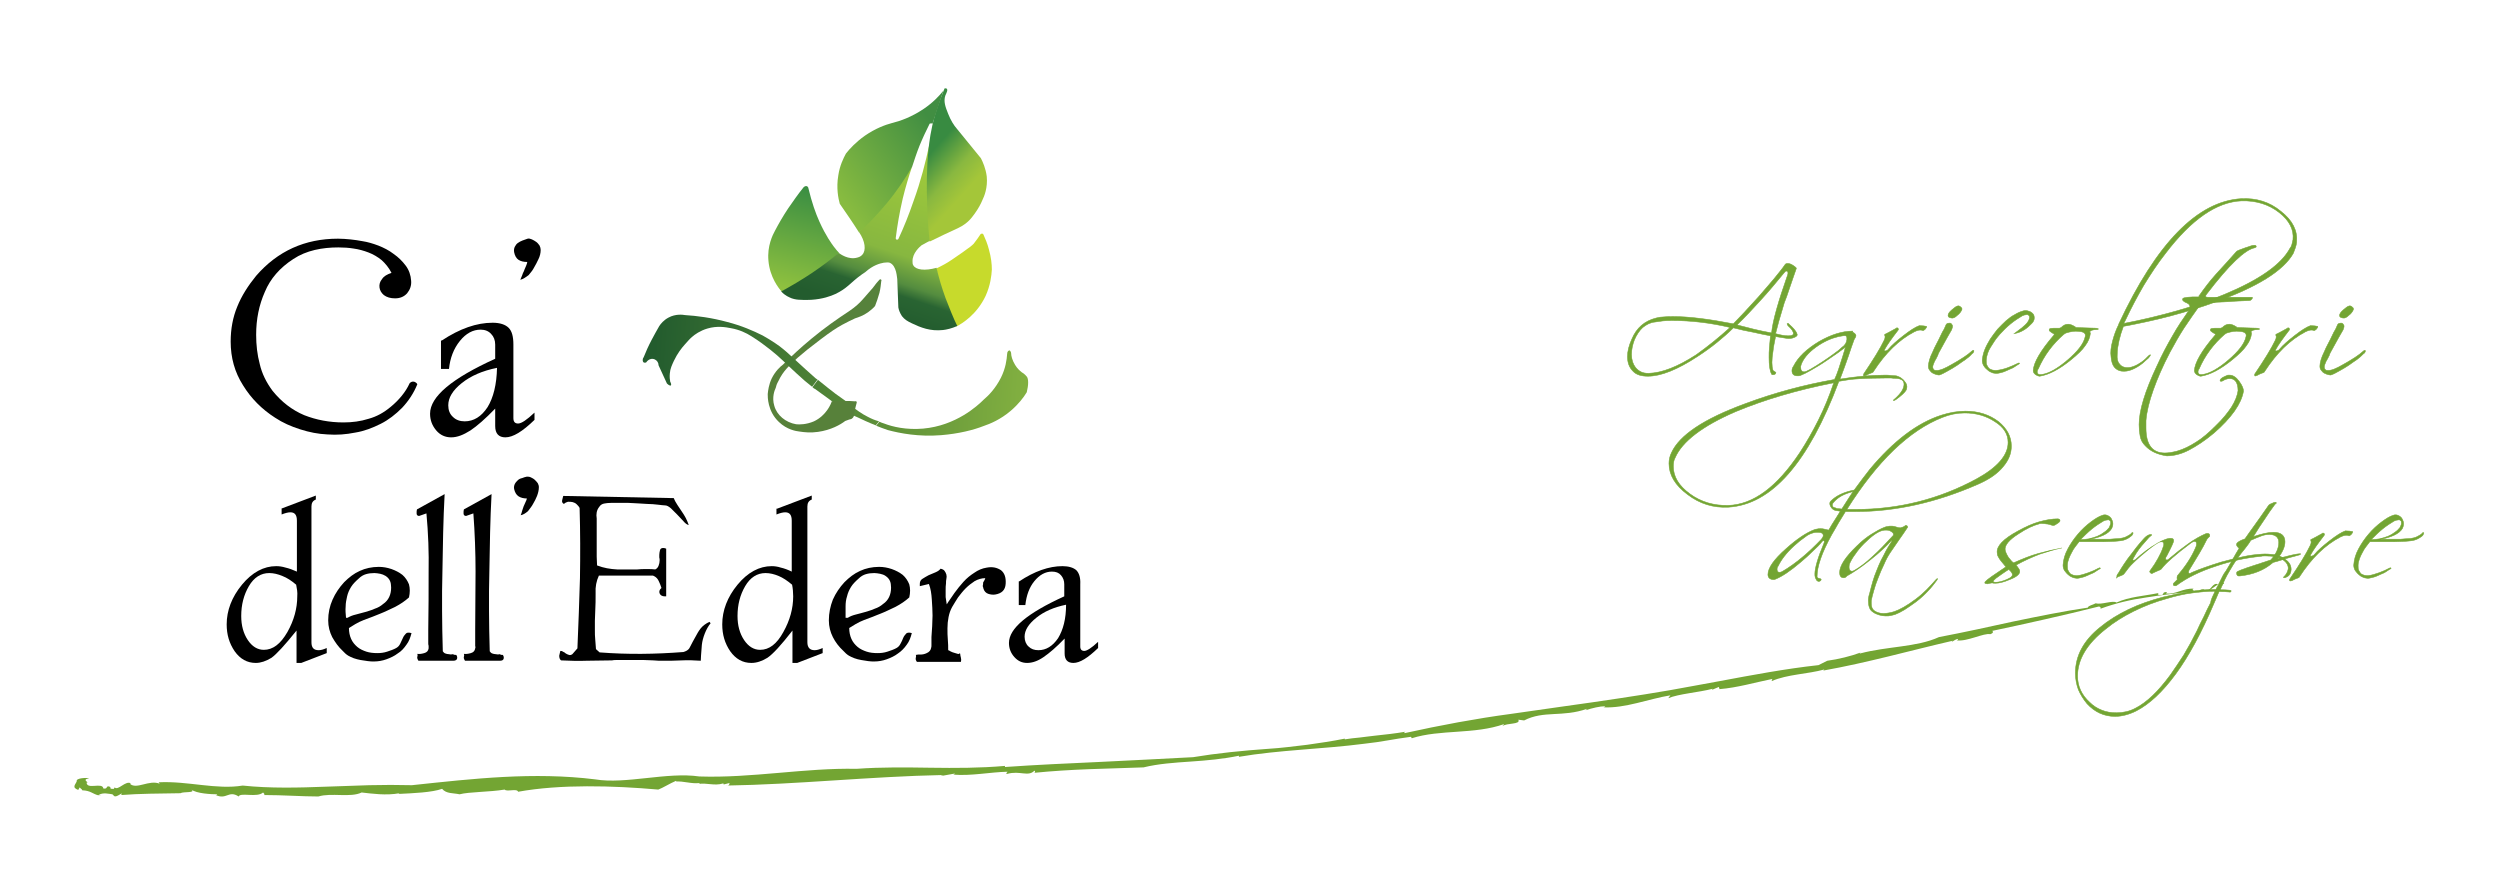 <?xml version="1.0" encoding="utf-8"?>
<!-- Generator: Adobe Illustrator 19.0.0, SVG Export Plug-In . SVG Version: 6.00 Build 0)  -->
<svg version="1.1" id="Livello_1" xmlns="http://www.w3.org/2000/svg" xmlns:xlink="http://www.w3.org/1999/xlink" x="0px" y="0px"
	 viewBox="0 0 687.1 243.2" style="enable-background:new 0 0 687.1 243.2;" xml:space="preserve">
<style type="text/css">
	.st0{fill:#73A533;stroke:#73A533;stroke-width:0.142;stroke-miterlimit:10;}
	.st1{fill:#73A533;}
	.st2{fill:#C7DA2C;}
	.st3{fill:url(#XMLID_144_);}
	.st4{fill:url(#XMLID_145_);}
	.st5{fill:url(#XMLID_146_);}
	.st6{fill:url(#XMLID_147_);}
	.st7{fill:url(#XMLID_148_);}
	.st8{fill:url(#XMLID_149_);}
	.st9{fill:url(#XMLID_150_);}
	.st10{fill:url(#XMLID_151_);}
</style>
<g id="XMLID_116_">
	<g id="XMLID_71_">
		<path id="XMLID_100_" class="st0" d="M491.2,89.1c-0.1-0.2,0-0.2,0.2-0.2c0.1,0,0.2,0,0.2,0.1c0.1,0.1,0.1,0.1,0.2,0.2
			c1,0.9,1.8,1.7,2.1,2.6c0.2,0.4-0.2,0.8-1.2,1.1c-0.3,0.1-0.9,0.2-1.6,0.1c-0.8-0.1-1.8-0.3-3.1-0.5c-0.3,1.5-0.6,2.9-0.7,4
			c-0.2,1.2-0.3,2.2-0.3,3.1c0,0.9,0.1,1.7,0.3,2.2c0,0,0,0.1,0.1,0.1c0.1,0.1,0.2,0.1,0.3,0.2c0.1,0.1,0.2,0.1,0.3,0.2
			c0.1,0.1,0.1,0.1,0.1,0.1c-0.1,0.4-0.3,0.6-0.9,0.6c-0.2,0-0.3-0.1-0.3-0.2c-0.5-0.9-0.7-2.4-0.7-4.6c0-0.8,0-1.7,0.1-2.7
			c0.1-1,0.2-2.1,0.3-3.2c-1.5-0.3-3.1-0.6-4.8-1c-1.7-0.3-3.5-0.7-5.4-1.2c-1.4,1.4-2.9,2.7-4.5,4c-1.6,1.3-3.4,2.6-5.4,3.9
			c-5.5,3.6-10,5.4-13.6,5.4c-1.8,0-3.2-0.4-4.1-1.4c-1-1-1.5-2.3-1.5-4c0-0.7,0.1-1.5,0.3-2.3c0.2-0.8,0.5-1.6,0.9-2.5
			c1.3-3.1,3.5-5,6.7-5.8c0.7-0.2,1.4-0.3,2.1-0.3c0.8-0.1,1.7-0.1,2.6-0.1c4.3,0,9.8,0.7,16.5,2c1.6-1.6,3.9-4.1,6.9-7.4
			c1.6-1.8,3-3.5,4.3-5c1.2-1.5,2.3-2.8,3.1-4c0.1-0.1,0.3-0.2,0.6-0.2c0.5,0,1,0.2,1.6,0.6c0.6,0.4,0.9,0.7,0.8,0.8
			c-0.7,2.1-1.4,3.9-1.9,5.5c-0.5,1.6-1,2.9-1.4,3.9c-1.2,3.9-2,6.8-2.4,8.5c1.4,0.4,2.6,0.6,3.5,0.6c0.9,0,1.4-0.2,1.4-0.6
			c0-0.6-0.5-1.3-1.4-2.1C491.3,89.4,491.2,89.2,491.2,89.1z M451.5,90c-0.9,0.8-1.7,2-2.3,3.4c-0.5,1.3-0.8,2.7-0.8,4
			c0,1.5,0.4,2.7,1.1,3.6c0.4,0.5,0.9,0.9,1.5,1.2c0.6,0.3,1.3,0.4,2.1,0.4c3.7-0.1,8-1.8,13.1-5.1c3.1-2.2,6.2-4.7,9.3-7.5
			c-5.5-1.3-10.8-1.9-15.8-1.9c-1,0-1.9,0-2.7,0.1c-0.8,0.1-1.5,0.2-2.1,0.3C453.6,88.6,452.5,89.2,451.5,90z M482.1,90.5
			c1.6,0.4,3.2,0.7,4.8,1c0.3-3.2,1.8-8.5,4.4-15.9c0.1-0.3,0.1-0.4,0.1-0.5c0-0.4-0.1-0.6-0.4-0.6c-0.1,0-0.3,0-0.3,0.1
			c-0.1,0.1-0.2,0.2-0.3,0.3c-2.2,2.7-4.3,5.2-6.5,7.6c-2.2,2.4-4.3,4.7-6.5,6.8C478.9,89.7,480.5,90.1,482.1,90.5z"/>
		<path id="XMLID_96_" class="st0" d="M509.2,91.3c0.2,0.1,0.4,0.2,0.6,0.4c0.2,0.2,0.3,0.4,0.3,0.6c-0.1,0.3-0.2,0.6-0.5,1
			c-0.5,1.3-1,2.8-1.6,4.6c-0.6,1.8-1.4,3.9-2.3,6.3c4.3-0.7,8.4-1.1,12.3-1.1c0.7,0,1.3,0,1.8,0.1c0.5,0,1,0.1,1.4,0.1
			c0.3,0.1,0.6,0.2,1,0.4c0.3,0.2,0.6,0.4,0.9,0.7c0.3,0.3,0.5,0.6,0.7,0.9c0.2,0.3,0.3,0.7,0.3,1c0,0.3-0.1,0.6-0.2,0.9
			c-0.4,0.7-1.3,1.5-2.8,2.6c-0.3,0.2-0.5,0.3-0.6,0.3c-0.1,0-0.1,0-0.1,0c0-0.2,0.1-0.3,0.4-0.5c1.7-1.5,2.5-2.8,2.5-4
			c0-1-0.7-1.5-2.1-1.6c-0.4,0-0.9,0-1.4-0.1c-0.5,0-1.1,0-1.8,0c-2.6,0-4.9,0.1-7,0.2c-2.1,0.1-3.9,0.4-5.6,0.7
			c-8.4,22.4-18.5,33.9-30.4,34.6c-4.1,0.2-7.8-0.9-11.2-3.5c-3.4-2.5-5.1-5.4-5.1-8.5c0-1,0.2-2,0.7-3c2.2-4.8,8.9-9.3,20.4-13.5
			c7.8-2.9,15.9-5.1,24.4-6.6c0.7-1.4,1.4-3.6,2.3-6.5c0.1-0.5,0.3-0.9,0.4-1.3c0.1-0.4,0.2-0.7,0.3-1.1c-0.5,0.4-1.2,0.9-2,1.5
			c-0.9,0.6-1.9,1.3-3.2,2.2c-1.6,1.1-3,1.9-4.2,2.6c-1.2,0.7-2.2,1.2-3,1.5c-0.2,0.1-0.5,0.1-0.8,0.1c-1,0-1.5-0.5-1.5-1.4
			c0-0.4,0.1-0.8,0.4-1.2c1.3-2.6,3.7-4.8,7-6.8c3.3-1.9,6.4-2.9,9.3-2.9C509.1,91.3,509.2,91.3,509.2,91.3z M459.9,128.2
			c0,2.8,1.5,5.3,4.5,7.5c3.1,2.3,6.7,3.3,10.6,3.2c6.9-0.2,13.4-5.1,19.6-14.4c1.9-2.9,3.6-5.9,5.2-9.1c1.6-3.2,3-6.6,4.2-10.2
			c-10.2,2-19.2,4.7-26.9,7.9c-9.3,4-14.8,8.3-16.7,12.7C460,126.5,459.9,127.3,459.9,128.2z M507.6,93.3
			C507.6,93.2,507.6,93.2,507.6,93.3L507.6,93.3c0-0.2,0-0.2,0-0.2c0-0.5-0.1-0.7-0.3-0.8c-0.3-0.1-1,0-2,0.2
			c-2.1,0.5-4.1,1.4-6.2,2.9c-2.2,1.6-3.5,3.2-4.1,4.9c0,0.1,0,0.2-0.1,0.3c0,0.1,0,0.2,0,0.3c0,0.9,0.3,1.3,1,1.3
			c0.6,0,2.3-1,5.2-2.9c1.2-0.8,2.2-1.5,3-2.1c0.9-0.6,1.6-1.2,2.1-1.7C507.1,94.9,507.5,94.2,507.6,93.3z"/>
		<path id="XMLID_94_" class="st0" d="M512.2,103.2c-0.1-0.1,0-0.3,0-0.4c2.7-4,4.6-7.1,5.6-9.2c0.2-0.4,0.3-0.7,0.3-1
			c0-0.1,0-0.2-0.1-0.4c0-0.1,0-0.2,0-0.3c0.3-0.1,1.4-0.7,3.2-1.7c0-0.1,0.1-0.1,0.2-0.1c0.2,0,0.3,0.1,0.3,0.2
			c0.1,0.2,0.1,0.3,0,0.4c-0.9,1.2-1.7,2.2-2.3,3.1c-0.6,0.9-1.1,1.6-1.4,2.2c-0.1,0.2-0.1,0.3-0.1,0.4c0,0.1,0.2,0.1,0.5,0
			c0.3-0.1,0.4-0.2,0.5-0.3c1.1-1.3,2.5-2.5,4.3-3.9c1.8-1.4,3.2-2.3,4.3-2.7c0.9,0,1.5,0.1,2,0.2c0,0,0,0.1,0,0.1
			c0,0.1,0,0.2-0.1,0.3c-0.1,0.1-0.2,0.3-0.3,0.4c-0.1,0.1-0.3,0.2-0.4,0.3c-0.1,0.1-0.3,0.1-0.3,0c-0.6-0.2-1.3-0.1-2.3,0.4
			c-4.2,2.2-7.9,5.8-11.2,10.9c0,0.1-0.1,0.2-0.3,0.3c-0.2,0.1-0.5,0.2-0.8,0.3c-0.3,0.1-0.6,0.3-1,0.5
			C512.3,103.4,512.2,103.4,512.2,103.2z"/>
		<path id="XMLID_91_" class="st0" d="M540.2,98.8c-0.7,0.5-1.5,1-2.3,1.6c-0.8,0.5-1.7,1.1-2.5,1.5c-0.9,0.5-1.6,0.9-2.2,1.1
			c-0.2,0.1-0.4,0.1-0.8,0c-0.4-0.1-0.7-0.2-1.1-0.4c-0.4-0.2-0.7-0.5-0.9-0.8c-0.3-0.3-0.4-0.7-0.4-1.2c0-0.4,0.1-1,0.3-1.7
			c0.2-0.7,0.5-1.4,0.9-2.2c0.3-0.8,0.7-1.5,1.1-2.3c0.4-0.8,0.8-1.5,1.1-2.2c0.3-0.7,0.6-1.2,0.9-1.7c0.2-0.5,0.4-0.8,0.4-0.9
			c0.1-0.3,0.2-0.5,0.5-0.7c0.3-0.1,0.6-0.1,0.8-0.1c0.3,0.1,0.4,0.3,0.6,0.6c0.1,0.3,0,0.7-0.2,1.2c-1,1.7-1.7,3-2.2,3.9
			c-0.5,0.9-0.9,1.6-1.1,2c-0.2,0.4-0.4,0.7-0.4,0.8c0,0.1-0.1,0.2-0.1,0.3c0,0.1-0.1,0.2-0.2,0.4c-0.1,0.2-0.3,0.7-0.7,1.3
			c-0.3,0.7-0.5,1.2-0.5,1.5c0,0.4,0.1,0.6,0.3,0.8c0.2,0.2,0.4,0.2,0.7,0.2c0.3,0,0.6,0,0.9-0.1c0.5-0.1,1.2-0.4,2-0.8
			c0.8-0.4,1.6-0.9,2.5-1.4c0.9-0.5,1.6-1,2.4-1.5c0.7-0.5,1.3-0.9,1.7-1.3c0.3-0.2,0.4-0.4,0.6-0.4c0.1,0,0.2,0,0.2,0.1
			c0,0.1,0,0.2-0.1,0.4c-0.1,0.2-0.2,0.3-0.4,0.4C541.5,97.8,540.9,98.3,540.2,98.8z M537.9,86.7c-0.6,0.6-1.1,0.8-1.6,0.7
			c-0.6-0.1-0.9-0.3-0.9-0.7c0-0.4,0.3-0.9,1-1.5c0.7-0.6,1.2-1,1.6-1.1c0.3-0.1,0.6,0,0.9,0.3c0.3,0.2,0.4,0.5,0.3,0.7
			C539,85.6,538.6,86.2,537.9,86.7z"/>
		<path id="XMLID_88_" class="st0" d="M556.4,90.6c-0.8,0.5-1.7,0.9-2.8,1.1c0.7-0.5,1.3-1,2.1-1.6c0.7-0.6,1.3-1.1,1.6-1.6
			c0.3-0.4,0.4-0.8,0.5-1.1c0-0.3,0-0.6-0.2-0.7c-0.2-0.2-0.4-0.3-0.7-0.2c-0.3,0-0.7,0.1-1.1,0.3c-1,0.6-2.1,1.3-3.2,2.2
			c-1.1,0.9-2.1,1.9-3,2.9l-0.5,0.6c-0.7,0.8-1.3,1.8-2,2.9c-0.7,1.1-1.1,2.3-1.2,3.6c0,0.6,0,1.1,0.2,1.4c0.2,0.4,0.4,0.7,0.6,0.9
			c0.3,0.2,0.6,0.3,0.9,0.4c0.4,0.1,0.7,0.1,1.1,0.1c0.9-0.1,1.9-0.3,3-0.7c1.1-0.4,2-0.8,2.8-1.2c0.2-0.1,0.4-0.2,0.5-0.1
			c0.1,0.1,0,0.2-0.2,0.3c-0.3,0.2-0.7,0.4-1.1,0.7c-0.4,0.3-0.9,0.5-1.4,0.7c-0.5,0.2-1,0.5-1.6,0.7c-0.5,0.2-1.1,0.3-1.6,0.4
			c-0.4,0.1-0.9,0-1.4-0.1c-0.5-0.2-1-0.4-1.4-0.8c-0.4-0.3-0.8-0.7-1.1-1.2c-0.3-0.5-0.4-1-0.4-1.5c0.1-1,0.3-1.9,0.7-2.9
			c0.4-1,0.9-1.9,1.5-2.9c0.6-0.9,1.3-1.8,2-2.7c0.8-0.8,1.5-1.6,2.3-2.3c0.8-0.7,1.6-1.3,2.4-1.7c0.8-0.5,1.5-0.8,2.2-1
			c0.5-0.2,1.1-0.2,1.6,0c0.5,0.1,0.9,0.4,1.2,0.7c0.3,0.3,0.4,0.7,0.4,1.2c0,0.5-0.2,1-0.7,1.5C557.8,89.5,557.2,90.1,556.4,90.6z
			 M553.5,91.7L553.5,91.7C553.5,91.7,553.5,91.7,553.5,91.7C553.5,91.7,553.5,91.7,553.5,91.7z"/>
		<path id="XMLID_85_" class="st0" d="M560.1,103.3c-0.2-0.1-0.4-0.2-0.6-0.3c-0.2-0.1-0.3-0.3-0.5-0.5c-0.1-0.2-0.2-0.4-0.2-0.6
			c0.1-2.2,2-5.5,5.7-9.8c0.1-0.2,0.1-0.3-0.1-0.4c-0.3-0.1-0.5-0.3-0.8-0.5c-0.3-0.2-0.4-0.3-0.4-0.5c0-0.1,0-0.2,0.1-0.3
			c0.1-0.1,0.5-0.2,1.1-0.2c1,0,1.6,0,1.6,0c0.1,0,0.3-0.1,0.5-0.2c0.6-0.6,1.2-0.9,1.9-0.9c0.5,0,1.1,0.2,1.9,0.7
			c0.1,0,0.1,0.1,0.1,0.1c0,0,0.1,0.1,0.1,0.1c0.7,0,1.4,0.1,2.4,0.1c0.9,0,2,0.1,3.2,0.1c0.4,0.1,0.6,0.1,0.6,0.2
			c0,0.2-0.2,0.2-0.6,0.2c-0.9,0-1.4,0.2-1.7,0.5c-0.1,0.1-0.1,0.2,0,0.2c0,0.1,0.1,0.2,0.1,0.2c0,0.1,0,0.1,0,0.2
			c-0.1,1-0.5,2.1-1.4,3.3c-0.8,1.2-2.1,2.4-3.8,3.8c-3.3,2.7-6.2,4.2-8.7,4.6C560.6,103.4,560.4,103.4,560.1,103.3z M559.9,102.2
			c0,0.6,0.5,0.9,1.4,0.7c1.9-0.3,4.2-1.6,6.9-3.9c2.8-2.4,4.5-4.5,4.9-6.5c0.2-0.8-0.3-1.3-1.6-1.4c-0.7-0.1-1.3-0.1-1.9,0
			c-0.6,0.1-1.1,0.2-1.7,0.4c-0.1,0-0.3,0.1-0.7,0.4c-3,2.6-5.4,5.8-7,9.5C560,101.6,559.9,101.9,559.9,102.2z"/>
		<path id="XMLID_82_" class="st0" d="M580.6,93.8c0.4-1.5,0.9-3,1.7-4.6v-0.1C592.7,66.8,604,55.3,616,54.6
			c4.1-0.2,7.8,0.9,10.9,3.5c3.2,2.5,4.6,5.3,4.3,8.5c-0.1,1-0.5,2-0.9,3c-2.7,4.8-9.9,9.3-21.7,13.5c-4.1,1.5-8.2,2.7-12.3,3.8
			c-4.2,1.1-8.4,2-12.7,2.8c-0.5,1.3-0.9,2.6-1.2,3.9c-0.3,1.4-0.5,2.6-0.5,3.7c-0.1,1.3,0.1,2.2,0.6,2.7c0.4,0.6,1,0.9,1.7,1
			c0.7,0.1,1.4,0,2.2-0.3c0.8-0.3,1.5-0.7,2.2-1.2c0.4-0.3,0.7-0.5,1-0.8c0.3-0.3,0.6-0.6,0.9-0.9c0.2-0.2,0.4-0.3,0.5-0.3
			c0.1,0,0,0.2-0.2,0.5c-0.2,0.3-0.5,0.6-0.9,0.9c-0.4,0.3-0.7,0.7-1,0.9c-1,0.8-2,1.4-3,1.8c-1,0.4-1.9,0.5-2.8,0.4
			c-0.8-0.1-1.5-0.5-2-1.1c-0.5-0.6-0.8-1.6-0.9-2.8C580,96.8,580.2,95.3,580.6,93.8z M629.9,67.2c0.1-0.4,0.2-0.8,0.3-1.3
			c0.3-2.8-1-5.3-3.8-7.5c-2.8-2.2-6.3-3.3-10.3-3.2c-6.9,0.3-13.8,5.1-20.9,14.4c-2.2,2.8-4.1,5.7-6,8.8c-1.8,3.1-3.5,6.3-5.1,9.7
			h0c-0.1,0.1-0.1,0.3-0.2,0.4c-0.1,0.1-0.1,0.3-0.2,0.4c5.2-1,10.1-2.2,14.7-3.5c4.6-1.3,8.9-2.8,13-4.5c9.6-4,15.6-8.2,18-12.7
			C629.6,68,629.8,67.6,629.9,67.2z"/>
		<path id="XMLID_80_" class="st0" d="M589.6,122.5c-0.8-0.8-1.2-1.6-1.4-2.6c-0.2-1-0.3-2-0.3-3.2c0-3.8,1.6-9.1,4.9-16.1
			c1.4-3.1,2.9-5.9,4.3-8.3c1.4-2.5,2.9-4.7,4.3-6.7c0.3-0.3,0.5-0.7,0.5-1.2c0-0.5-0.3-0.9-0.8-1.1c-1-0.4-1.4-0.8-1.2-1.2
			c0.1-0.2,0.5-0.3,1.3-0.4c0.8-0.1,1.8-0.1,3.2-0.1c0.1,0,0.1,0,0-0.1c-0.1-0.1-0.1-0.2,0-0.2c1.4-2,2.9-4,4.7-6
			c1.8-2,3.7-4,5.6-6.2c0.2-0.2,1-0.5,2.4-1c0.7-0.2,1.2-0.4,1.5-0.5c0.3-0.1,0.6-0.2,1-0.2c0.3,0,0.5,0.1,0.5,0.4
			c0,0.1-0.1,0.2-0.4,0.3c-2.7,0.5-7.1,4.7-13.2,12.7c-0.5,0.6-0.4,0.9,0.3,0.9h6.2c1.7,0,3,0,3.9,0c0.9,0,1.5,0,1.7,0
			c0.3,0,0.4,0,0.5,0.1c0,0.1-0.1,0.2-0.2,0.4c-0.2,0.2-0.4,0.4-0.6,0.4c-1.6,0.1-3.5,0.1-5.5,0.3c-2.1,0.1-4.5,0.2-7.1,0.4
			c-0.5,0.1-0.8,0.3-1.1,0.6c-1.5,2.1-2.9,4.1-4.3,6.2c-1.3,2-2.6,4.3-3.9,6.7c-2,3.8-3.5,7.3-4.6,10.4c-1.1,3.1-1.8,5.9-2,8.4
			c0,0.3,0,0.7,0,1c0,0.3,0,0.6,0,1c0,4.6,1.7,6.9,5.2,6.9c1,0,2.1-0.2,3.3-0.5c1.8-0.5,3.6-1.4,5.3-2.5c1.8-1.1,3.5-2.6,5.4-4.5
			c1.9-1.8,3.3-3.6,4.3-5.1c1-1.6,1.6-3.1,1.8-4.5c0-2.5-1-3.6-2.8-3.3c-0.4,0.1-0.8,0.2-1.1,0.4c-0.3,0.2-0.5,0.3-0.7,0.3
			c-0.3,0-0.4-0.1-0.3-0.4c0.1-0.2,0.3-0.4,0.6-0.6c0.3-0.2,0.8-0.4,1.5-0.7c0.1,0,0.3,0,0.5,0c0.9,0,1.8,0.6,2.6,1.7
			c0.9,1.2,1.2,2.1,1.2,2.7c-0.6,3.5-3.3,7.3-8.1,11.5c-2.5,2.1-4.8,3.6-6.9,4.7c-2.1,1.1-4.2,1.6-6.1,1.6
			C593,124.9,591.1,124.1,589.6,122.5z"/>
		<path id="XMLID_77_" class="st0" d="M604.4,103.3c-0.2-0.1-0.4-0.2-0.6-0.3c-0.2-0.1-0.3-0.3-0.5-0.5c-0.1-0.2-0.2-0.4-0.2-0.6
			c0.1-2.2,2-5.5,5.7-9.8c0.1-0.2,0.1-0.3-0.1-0.4c-0.3-0.1-0.5-0.3-0.8-0.5c-0.3-0.2-0.4-0.3-0.4-0.5c0-0.1,0-0.2,0.1-0.3
			c0.1-0.1,0.5-0.2,1.1-0.2c1,0,1.6,0,1.6,0c0.1,0,0.3-0.1,0.5-0.2c0.6-0.6,1.2-0.9,1.9-0.9c0.5,0,1.1,0.2,1.9,0.7
			c0.1,0,0.1,0.1,0.1,0.1c0,0,0.1,0.1,0.1,0.1c0.7,0,1.4,0.1,2.4,0.1c0.9,0,2,0.1,3.2,0.1c0.4,0.1,0.6,0.1,0.6,0.2
			c0,0.2-0.2,0.2-0.6,0.2c-0.9,0-1.4,0.2-1.7,0.5c-0.1,0.1-0.1,0.2,0,0.2c0,0.1,0.1,0.2,0.1,0.2c0,0.1,0,0.1,0,0.2
			c-0.1,1-0.5,2.1-1.4,3.3c-0.8,1.2-2.1,2.4-3.8,3.8c-3.3,2.7-6.2,4.2-8.7,4.6C604.8,103.4,604.6,103.4,604.4,103.3z M604.1,102.2
			c0,0.6,0.5,0.9,1.4,0.7c1.9-0.3,4.2-1.6,6.9-3.9c2.8-2.4,4.5-4.5,4.9-6.5c0.2-0.8-0.3-1.3-1.6-1.4c-0.7-0.1-1.3-0.1-1.9,0
			c-0.6,0.1-1.1,0.2-1.7,0.4c-0.1,0-0.3,0.1-0.7,0.4c-3,2.6-5.4,5.8-7,9.5C604.2,101.6,604.1,101.9,604.1,102.2z"/>
		<path id="XMLID_75_" class="st0" d="M619.7,103.2c-0.1-0.1,0-0.3,0-0.4c2.7-4,4.6-7.1,5.6-9.2c0.2-0.4,0.3-0.7,0.3-1
			c0-0.1,0-0.2-0.1-0.4c0-0.1,0-0.2,0-0.3c0.3-0.1,1.4-0.7,3.2-1.7c0-0.1,0.1-0.1,0.2-0.1c0.2,0,0.3,0.1,0.3,0.2
			c0.1,0.2,0.1,0.3,0,0.4c-0.9,1.2-1.7,2.2-2.3,3.1c-0.6,0.9-1.1,1.6-1.4,2.2c-0.1,0.2-0.1,0.3-0.1,0.4c0,0.1,0.2,0.1,0.5,0
			c0.3-0.1,0.4-0.2,0.5-0.3c1.1-1.3,2.5-2.5,4.3-3.9c1.8-1.4,3.2-2.3,4.3-2.7c0.9,0,1.5,0.1,2,0.2c0,0,0,0.1,0,0.1
			c0,0.1,0,0.2-0.1,0.3c-0.1,0.1-0.2,0.3-0.3,0.4c-0.1,0.1-0.3,0.2-0.4,0.3c-0.1,0.1-0.3,0.1-0.3,0c-0.6-0.2-1.3-0.1-2.3,0.4
			c-4.2,2.2-7.9,5.8-11.2,10.9c0,0.1-0.1,0.2-0.3,0.3c-0.2,0.1-0.5,0.2-0.8,0.3c-0.3,0.1-0.6,0.3-1,0.5
			C619.8,103.4,619.7,103.4,619.7,103.2z"/>
		<path id="XMLID_72_" class="st0" d="M647.8,98.8c-0.7,0.5-1.5,1-2.3,1.6c-0.8,0.5-1.7,1.1-2.5,1.5c-0.9,0.5-1.6,0.9-2.2,1.1
			c-0.2,0.1-0.4,0.1-0.8,0c-0.4-0.1-0.7-0.2-1.1-0.4c-0.4-0.2-0.7-0.5-0.9-0.8c-0.3-0.3-0.4-0.7-0.4-1.2c0-0.4,0.1-1,0.3-1.7
			c0.2-0.7,0.5-1.4,0.9-2.2c0.3-0.8,0.7-1.5,1.1-2.3c0.4-0.8,0.8-1.5,1.1-2.2c0.3-0.7,0.6-1.2,0.9-1.7c0.2-0.5,0.4-0.8,0.4-0.9
			c0.1-0.3,0.2-0.5,0.5-0.7c0.3-0.1,0.6-0.1,0.8-0.1c0.3,0.1,0.4,0.3,0.6,0.6c0.1,0.3,0,0.7-0.2,1.2c-1,1.7-1.7,3-2.2,3.9
			c-0.5,0.9-0.9,1.6-1.1,2c-0.2,0.4-0.4,0.7-0.4,0.8c0,0.1-0.1,0.2-0.1,0.3c0,0.1-0.1,0.2-0.2,0.4c-0.1,0.2-0.3,0.7-0.7,1.3
			c-0.3,0.7-0.5,1.2-0.5,1.5c0,0.4,0.1,0.6,0.3,0.8c0.2,0.2,0.4,0.2,0.7,0.2c0.3,0,0.6,0,0.9-0.1c0.5-0.1,1.2-0.4,2-0.8
			c0.8-0.4,1.6-0.9,2.5-1.4c0.9-0.5,1.6-1,2.4-1.5c0.7-0.5,1.3-0.9,1.7-1.3c0.3-0.2,0.4-0.4,0.6-0.4c0.1,0,0.2,0,0.2,0.1
			c0,0.1,0,0.2-0.1,0.4c-0.1,0.2-0.2,0.3-0.4,0.4C649,97.8,648.5,98.3,647.8,98.8z M645.5,86.7c-0.6,0.6-1.1,0.8-1.6,0.7
			c-0.6-0.1-0.9-0.3-0.9-0.7c0-0.4,0.3-0.9,1-1.5c0.7-0.6,1.2-1,1.6-1.1c0.3-0.1,0.6,0,0.9,0.3c0.3,0.2,0.4,0.5,0.3,0.7
			C646.6,85.6,646.2,86.2,645.5,86.7z"/>
	</g>
	<g id="XMLID_46_">
		<path id="XMLID_66_" class="st0" d="M504.3,142.9c0.5-0.8,1-1.6,1.5-2.4c-0.2,0-0.4-0.1-0.7-0.1c-0.2,0-0.4-0.1-0.6-0.1
			c-0.4-0.1-0.8-0.3-1.1-0.7c-0.3-0.4-0.5-0.8-0.5-1.2c0-0.3,0.1-0.5,0.3-0.7c1.4-1.4,3.4-2.4,6.3-3h0.1c0.8-1.1,1.6-2.2,2.3-3.1
			c0.7-0.9,1.4-1.8,2-2.6c6.5-7.8,13.1-12.8,19.7-14.9c2.2-0.7,4.4-1.1,6.6-1.1c3.6,0,6.6,1,9.1,2.9c2.3,1.9,3.5,4.1,3.5,6.7
			c0,2-0.7,3.8-2.2,5.6c-1.6,2-4,3.6-7,4.9c-11.4,5-22.6,7.5-33.5,7.5c-0.5,0-1,0-1.5,0c-0.5,0-1,0-1.4,0c-0.6,1-1.2,2-1.9,3.1
			c-0.6,1.1-1.2,2.1-1.9,3.3c-2.7,4.9-4,8.7-4,11.5c0,0.1,0.1,0.3,0.3,0.4c0.1,0,0.2,0,0.3,0.1c0.1,0,0.2,0,0.4,0.1
			c0.1,0.1,0.2,0.2,0.1,0.3c-0.1,0.2-0.2,0.3-0.3,0.3c-0.3,0.2-0.6,0.1-0.9-0.2c-0.1-0.2-0.3-0.5-0.4-0.8c-0.1-0.3-0.1-0.7-0.1-1
			c0-1.5,0.8-4.4,2.5-8.4c0.2-0.5,0.1-0.7-0.2-0.7c-0.1,0-0.2,0.1-0.3,0.2c-0.7,0.9-1.6,1.8-2.6,2.7c-1,1-2.1,2-3.3,3
			c-2.8,2.4-5.2,4-7,4.7c-0.2,0.1-0.3,0.1-0.4,0.1c-1,0-1.6-0.5-1.6-1.4c0-1.8,1.7-4.2,5-7.1c3-2.7,5.6-4.4,7.7-5.2
			c0.3-0.1,0.5-0.2,0.8-0.2c0.3-0.1,0.6-0.1,0.9-0.1c0.3,0,0.7,0,1,0.1c0.4,0.1,0.8,0.2,1.3,0.3
			C503.2,144.6,503.8,143.7,504.3,142.9z M488.4,156.4c0,0.6,0.2,0.9,0.7,0.9c0.2,0,0.5-0.1,0.7-0.2c1.9-1.1,3.7-2.4,5.5-3.9
			c1.8-1.5,3.5-3.1,5.3-5c0.3-0.4,0.5-0.7,0.5-1c0-0.6-0.5-0.9-1.5-0.9c-0.4,0-0.7,0-1.1,0.1c-0.7,0.2-1.6,0.5-2.4,1.2
			c-0.9,0.6-1.9,1.4-3,2.4c-2.2,2-3.6,3.9-4.4,5.6C488.5,155.8,488.4,156.1,488.4,156.4z M505.3,139.8c0.3,0,0.6,0.1,0.9,0.1
			c0.6-0.9,1.1-1.7,1.6-2.5c0.5-0.8,1-1.5,1.5-2.3c-1.2,0.3-2.3,0.7-3.2,1.2c-0.9,0.5-1.6,1.1-2.2,1.8c-0.2,0.2-0.3,0.4-0.3,0.7
			c0,0.5,0.3,0.7,0.9,0.8C504.8,139.8,505,139.8,505.3,139.8z M507.6,140c0.4,0,0.8,0,1.2,0c0.4,0,0.8,0,1.3,0
			c11.8,0,22.8-2.8,33-8.3c5.9-3.2,8.8-6.6,8.8-10.1c0-2.3-1.2-4.2-3.6-5.7c-2.4-1.6-5.2-2.4-8.3-2.4c-2.1,0-4.1,0.4-6.1,1.2
			C524.7,118.3,515.9,126.8,507.6,140z"/>
		<path id="XMLID_63_" class="st0" d="M506.7,158.8c-0.7,0-1.1-0.5-1.1-1.4c0-1.9,1.6-4.3,4.7-7.3c1.4-1.4,2.8-2.5,4.1-3.3
			c1.3-0.8,2.5-1.5,3.6-1.9c0.3-0.1,0.5-0.2,0.8-0.2c0.3-0.1,0.6-0.1,0.9-0.1c0.3,0,0.7,0,1,0.1c0.3,0.1,0.7,0.2,1,0.3
			c0.5,0.1,0.8,0.1,0.8,0c0.5-0.1,0.9-0.3,1.1-0.5c0.1-0.1,0.1-0.1,0.3-0.1c0.1,0,0.2,0.1,0.3,0.2c0.1,0.1,0.1,0.2,0.1,0.3
			c-0.8,1.2-1.6,2.4-2.4,3.5c-0.8,1.2-1.6,2.3-2.4,3.5c-0.6,0.9-1.2,2-1.7,3.2c-0.6,1.2-1.1,2.4-1.6,3.7c-0.5,1.2-0.9,2.4-1.2,3.5
			c-0.3,1.1-0.6,2.1-0.7,2.8c0,0.1,0,0.3,0,0.4c0,0.1,0,0.3,0,0.4c0,0.9,0.3,1.6,0.9,2c0.6,0.4,1.4,0.7,2.4,0.7c1,0,2-0.2,3-0.5
			c1.5-0.5,3.5-1.6,5.9-3.4c1.2-0.9,2.2-1.8,3.1-2.7c0.9-0.9,1.7-1.8,2.4-2.6c0.3-0.3,0.4-0.4,0.5-0.4c0,0,0,0.1,0,0.1
			c0,0.1-0.1,0.3-0.2,0.4c-0.7,0.9-1.4,1.9-2.4,2.9c-0.9,1-2,2-3.3,3c-1.2,0.9-2.3,1.6-3.2,2.2c-1,0.6-1.8,1-2.6,1.3
			c-0.4,0.1-0.8,0.2-1.2,0.3c-0.4,0.1-0.8,0.1-1.3,0.1c-0.7,0-1.3-0.1-1.9-0.3c-0.6-0.2-1.1-0.4-1.5-0.7c-0.5-0.3-0.9-0.7-1.1-1.3
			c-0.2-0.5-0.3-1.2-0.3-1.9c0-0.6,0.1-1.3,0.4-2.2c0.2-0.9,0.5-1.9,0.8-3c0.3-1.1,0.7-2.1,1.1-3.1c0.4-1,0.8-2,1.2-2.8
			c0.5-1,1-1.8,1.4-2.7c0.5-0.8,0.9-1.6,1.4-2.3c0.2-0.3,0.2-0.4,0-0.4c0,0-0.1,0-0.1,0.1c-0.7,0.8-1.5,1.6-2.4,2.4
			c-1,0.9-2,1.8-3.3,2.8c-2.5,2-4.6,3.4-6.4,4.4C507.3,158.7,507,158.8,506.7,158.8z M508.2,156c0,0.6,0.3,1,0.8,1
			c0.2,0,0.4-0.1,0.6-0.2c1.6-0.9,3.3-2.2,5-3.8c1.8-1.6,3.6-3.5,5.7-5.8c0.1-0.1,0.1-0.2,0.1-0.3c0-0.3-0.2-0.6-0.6-0.8
			c-0.4-0.3-0.8-0.4-1.4-0.4c-0.3,0-0.6,0-1,0.1c-1.3,0.3-3,1.5-5.1,3.6c-1,1-1.8,2-2.4,2.9c-0.7,0.9-1.2,1.8-1.6,2.7
			C508.2,155.4,508.2,155.7,508.2,156z"/>
		<path id="XMLID_60_" class="st0" d="M560.3,152.1c2.2-0.6,4.3-1.1,6.4-1.5l0,0c-2,0.4-4,1-6.1,1.7c-2.1,0.8-4.3,1.8-6.5,3
			c0.4,0.5,0.6,0.8,0.8,1.1c0.2,0.3,0.2,0.6,0.2,0.7c0,0.7-0.9,1.5-2.8,2.2c-1.6,0.7-2.9,1-3.9,1c-0.3,0-0.6,0-0.9-0.1
			c-0.4,0.1-0.7,0.1-1,0.2c-0.2,0.1-0.4,0.1-0.6,0c-0.4,0-0.5-0.2-0.3-0.5c0.5-0.6,2.4-1.9,5.7-4.1l-1.4-1.7
			c-0.3-0.4-0.5-0.7-0.7-1.1c-0.2-0.3-0.3-0.7-0.3-1.1c-0.2-1.8,1.7-3.8,5.8-6c2-1.1,4-2,5.8-2.5c1.8-0.5,3.5-0.8,5.1-0.8
			c0.2,0,0.3,0.1,0.5,0.2c0.1,0.2,0.1,0.4,0,0.5c-0.2,0.3-0.5,0.5-1,0.8c-0.4,0.3-0.8,0.4-1,0.3c-0.7-0.2-1.2-0.4-1.7-0.4
			c-0.5-0.1-0.8-0.1-1.1-0.1c-0.2,0-0.3,0-0.5,0c-0.2,0-0.3,0-0.4,0.1c-1.6,0.4-3.5,1.3-5.6,2.7c-2.7,1.7-3.9,3.2-3.7,4.5
			c0.1,0.5,0.4,1.2,0.9,2c0.6,0.8,1.1,1.3,1.4,1.5C555.9,153.6,558.1,152.7,560.3,152.1z M548.1,160c0.5,0.1,1.4,0,2.6-0.4
			c0.6-0.2,1-0.4,1.4-0.6c0.4-0.2,0.6-0.3,0.8-0.6c0.1-0.1,0.2-0.3,0.2-0.4c0-0.4-0.3-0.9-1-1.5c-0.5,0.3-1.1,0.7-2.1,1.4
			c-0.6,0.4-1,0.7-1.4,1c-0.3,0.3-0.6,0.5-0.7,0.7C547.7,159.8,547.8,160,548.1,160z"/>
		<path id="XMLID_57_" class="st0" d="M585.1,147.8c-0.6,0.4-1.4,0.7-2.1,0.8c-0.5,0.1-1.2,0.1-2.1,0.2c-1,0-2,0.1-3.1,0.1
			c-1.1,0-2.3,0-3.4,0c-1.1,0-2.1,0-3,0c-0.3,0.4-0.6,0.8-1,1.3c-0.4,0.5-0.7,1-1,1.6c-0.3,0.6-0.6,1.1-0.8,1.7
			c-0.2,0.6-0.4,1.2-0.4,1.9c0,0.6,0,1.1,0.2,1.4c0.2,0.4,0.4,0.7,0.6,0.9c0.3,0.2,0.6,0.3,0.9,0.4c0.4,0.1,0.7,0.1,1.1,0.1
			c0.9-0.1,1.9-0.4,3-0.8c1.1-0.4,2-0.8,2.7-1.2c0.2-0.1,0.4-0.2,0.5-0.1c0.1,0.1,0.1,0.2-0.2,0.3c-0.3,0.2-0.7,0.4-1.1,0.7
			c-0.4,0.3-0.9,0.5-1.4,0.7c-0.5,0.2-1,0.5-1.6,0.7c-0.6,0.2-1.1,0.3-1.6,0.4c-0.4,0.1-0.9,0-1.4-0.1c-0.5-0.2-1-0.4-1.4-0.8
			c-0.4-0.3-0.8-0.8-1.1-1.2c-0.3-0.5-0.4-1-0.4-1.5c0.1-1.5,0.5-2.9,1.3-4.4c0.8-1.5,1.7-2.8,2.8-4.1c1.1-1.3,2.3-2.4,3.5-3.3
			c1.2-0.9,2.3-1.6,3.3-1.9c0.5-0.2,1-0.1,1.4,0.1c0.4,0.2,0.8,0.5,1,0.9c0.2,0.4,0.4,0.8,0.4,1.3c0,0.5-0.1,0.9-0.3,1.3
			c-0.4,0.7-1.2,1.4-2.3,1.9c-1.1,0.5-2.4,0.9-3.8,1.1c0.8,0,1.5,0,2.3,0c0.8,0,1.6,0,2.3,0c0.7,0,1.4,0,2.1-0.1
			c0.6,0,1.2-0.1,1.6-0.1c0.6-0.1,1.2-0.2,1.8-0.5c0.6-0.3,1.1-0.6,1.4-0.9c0.1-0.2,0.3-0.3,0.4-0.2c0.1,0.1,0.1,0.2-0.1,0.4
			C586.2,147,585.7,147.4,585.1,147.8z M580.1,143.8c0-0.3,0-0.6-0.2-0.7c-0.2-0.2-0.4-0.3-0.7-0.2c-0.3,0-0.7,0.1-1.1,0.3
			c-1,0.6-2.1,1.3-3.2,2.2c-1.1,0.9-2.1,1.9-3.1,2.9c0.7,0,1.5-0.1,2.3-0.2c0.8-0.2,1.5-0.4,2.3-0.7c0.7-0.3,1.4-0.7,1.9-1.1
			c0.6-0.4,1-0.8,1.4-1.3C579.9,144.4,580.1,144.1,580.1,143.8z"/>
		<path id="XMLID_55_" class="st0" d="M581.8,158.8c0-0.2,0-0.4,0-0.5c0-0.2,0.2-0.5,0.5-0.9c0.4-0.7,0.9-1.5,1.5-2.4
			c0.6-0.9,1.3-1.9,2.2-3c0.8-1.1,1.6-2.1,2.2-2.8c0.7-0.8,1.2-1.4,1.7-1.8c0.2-0.1,0.4-0.3,0.7-0.4c0.3-0.1,0.5-0.1,0.7-0.1
			c0.1,0.1,0.1,0.2-0.2,0.4c-0.2,0.1-0.8,0.7-1.7,1.8c-1.1,1.2-2.1,2.5-2.9,4c-0.4,0.6-0.4,0.9-0.1,0.9c0.1,0,0.3-0.1,0.5-0.2
			c1.7-1.6,3.8-3.2,6.2-4.6c1.8-1,3.1-1.4,3.9-1.2c0.3,0.1,0.4,0.3,0.4,0.6c0,0.3-0.2,0.7-0.5,1.4c-0.3,0.7-0.8,1.6-1.4,2.8
			c-0.2,0.2-0.3,0.5-0.3,0.7c0,0.3,0.1,0.4,0.4,0.4c0.2,0,0.3-0.1,0.4-0.2c2-1.7,3.8-3.1,5.5-4.3c1.7-1.2,3.3-2.1,4.7-2.7
			c0.2-0.1,0.3-0.1,0.5-0.1c0.5,0,0.7,0.3,0.6,0.8c-0.1,0.1-0.2,0.2-0.4,0.4c-0.1,0.1-0.3,0.3-0.4,0.5c-0.6,1.2-1.2,2.4-2,3.7
			c-0.8,1.3-1.6,2.7-2.6,4.3c-0.3,0.4-0.4,0.7-0.4,1c0,0.2,0.1,0.3,0.3,0.3c0.1,0,0.2,0,0.3-0.1c0.1-0.1,0.3-0.1,0.4-0.2
			c2.1-0.9,4.7-1.8,7.9-2.8c2.2-0.6,4.2-1.1,6.1-1.5c1.8-0.4,3.5-0.6,5-0.7c1.2-0.1,2.3,0,3.3,0.1c1,0.1,1.9,0.4,2.6,0.9
			c1.6,0.9,2.3,1.9,2.3,3.2c0,0.4-0.1,0.7-0.2,1c-0.2,0.5-0.6,0.9-1.1,1.1c-0.2,0.1-0.4,0.2-0.6,0.2c-0.1,0-0.2,0-0.2-0.1
			c0-0.1,0.1-0.2,0.3-0.4c0.2-0.1,0.4-0.5,0.7-1c0.2-0.5,0.3-0.8,0.3-1.1c0-0.9-0.5-1.7-1.5-2.4c-1.1-0.7-2.6-1-4.5-1
			c-0.2,0-0.5,0-0.7,0c-0.3,0-0.5,0-0.8,0.1c-4.2,0.4-8.3,1.3-12.4,2.7c-4.3,1.4-8,3.2-10.8,5.3c-0.1,0.1-0.3,0.1-0.4,0.1
			c-0.3,0-0.5-0.1-0.5-0.4c0-0.1,0-0.2,0.1-0.3l1-1c-0.1-0.3-0.1-0.6,0-1c2.3-2.7,4-5.3,5-7.7c0.2-0.4,0.3-0.7,0.3-1.1
			c0-0.5-0.2-0.7-0.6-0.7c-0.2,0-0.5,0.1-0.9,0.4c-4.3,3.2-7,5.6-8.2,7.2c-0.1,0.1-0.2,0.1-0.3,0.2c-0.2,0.1-0.4,0.2-0.7,0.3
			c-0.4,0.2-0.7,0.3-0.9,0.4c-0.2,0.1-0.4,0.2-0.6,0.3c-0.2,0.1-0.3,0-0.5-0.2c-0.2-0.2-0.2-0.3-0.1-0.5c0.9-1.2,1.6-2.3,2.2-3.4
			c0.6-1.1,1.1-2.1,1.4-3.1c0.1-0.2,0.2-0.5,0.2-0.8c0-0.5-0.2-0.7-0.6-0.7c-0.1,0-0.3,0-0.6,0.1c-0.3,0.1-0.7,0.4-1.2,0.7
			c-0.5,0.3-1.1,0.8-1.9,1.4c-1.6,1.3-3.1,2.6-4.3,3.8c-0.3,0.3-0.7,0.7-1.1,1.2c-0.4,0.5-0.8,1.1-1.3,1.7c-0.1,0.1-0.4,0.3-1,0.5
			c-0.3,0.1-0.6,0.2-0.7,0.3c-0.2,0.1-0.3,0.1-0.3,0.2C581.8,159,581.8,159,581.8,158.8z"/>
		<path id="XMLID_52_" class="st0" d="M613.2,162.4c0,0.3-0.2,0.4-0.6,0.3c-0.8-0.1-1.7-0.1-2.7-0.1c-0.2,0.5-0.5,1-0.7,1.6
			c-0.2,0.5-0.5,1.1-0.7,1.6c-3.4,8-6.9,14.5-10.5,19.4c-3.6,4.9-7.2,8.3-10.9,10.2c-2,1-4,1.5-5.8,1.5c-3,0-5.6-1.2-7.7-3.5
			c-1-1.2-1.8-2.5-2.4-3.9c-0.5-1.4-0.8-2.9-0.8-4.5c0-4.8,2.3-9,6.8-12.6c2.3-1.9,4.9-3.5,7.8-4.9c2.9-1.4,6.1-2.5,9.5-3.4
			c2.5-0.6,4.9-1.1,7.3-1.5c2.4-0.4,4.8-0.6,7.2-0.6c0.3-0.5,0.5-0.9,0.7-1.3c0.2-0.4,0.4-0.8,0.6-1.2c0.2-0.4,0.4-0.8,0.6-1.2
			c0.2-0.4,0.5-0.9,0.9-1.4c0.6-1,1.2-2,1.8-3.1c0.6-1.1,1.2-2.1,1.8-3.1c-0.6-0.5-0.8-0.9-0.7-1.2c0.2-0.5,0.9-0.9,2.3-1.4
			c0.7-1,1.6-2.3,2.7-3.8c1.1-1.5,2.4-3.4,3.8-5.4c0.1-0.2,0.7-0.5,1.5-0.8c0.4-0.1,0.6-0.1,0.6,0.1c0,0.1,0,0.2-0.1,0.2
			c-0.1,0-0.2,0.2-0.4,0.4c-0.9,1.2-1.8,2.5-2.7,3.9c-1,1.4-2,3-3.1,4.8c1.2-0.4,2.2-0.7,3.1-0.9c0.9-0.2,1.7-0.3,2.5-0.3
			c2,0,3.1,0.9,3.1,2.6c0,1.4-0.7,2.9-2,4.6c3.5-0.9,5.4-1.3,6-1.3c0.1,0,0.2,0,0.3,0c0,0.1,0,0.1,0,0.1c-0.1,0.1-0.2,0.1-0.3,0.2
			c-1,0.3-2.1,0.6-3.3,0.9c-1.2,0.4-2.6,0.8-4,1.2c-2.4,2.1-5.4,3.3-9.1,3.7c-0.6,0.1-0.9-0.2-0.9-0.8c0-0.2,0.1-0.3,0.2-0.4
			c0.4-0.2,1.3-0.6,2.8-1.1c1.5-0.5,3.7-1.2,6.4-2.1c1.4-1.5,2.2-3.2,2.2-4.8c0-1.4-0.9-2.2-2.6-2.2c-0.7,0-1.4,0.1-2.2,0.4
			c-0.8,0.3-1.8,0.7-2.9,1.2c-0.5,0.9-1.1,1.6-1.7,2.4c-0.6,0.7-1.3,1.6-2,2.6c-0.7,1-1.4,2.1-2.2,3.5c-0.8,1.3-1.6,3-2.5,5.1
			c0.9,0,1.7,0,2.5,0.1C613,162.2,613.2,162.3,613.2,162.4z M608,164.2c0.2-0.5,0.5-1,0.8-1.7c-2.2,0-4.3,0.2-6.5,0.5
			c-2.2,0.3-4.4,0.8-6.7,1.5c-3.3,0.9-6.4,2.1-9.2,3.5c-2.8,1.4-5.4,3-7.7,4.9c-5.2,4.1-7.7,8.4-7.7,12.9c0,2.8,1.1,5.2,3.3,7.2
			c1,1,2.1,1.7,3.4,2.2c1.2,0.5,2.6,0.7,4,0.7c1.8,0,3.6-0.4,5.1-1.2c3.2-1.6,6.4-4.7,9.7-9.2c1.2-1.7,2.4-3.5,3.7-5.5
			c1.2-2,2.4-4.2,3.6-6.6c0.6-1.3,1.2-2.6,1.9-3.9c0.6-1.3,1.2-2.6,1.9-3.9C607.6,165.2,607.8,164.7,608,164.2z"/>
		<path id="XMLID_50_" class="st0" d="M629.3,159.6c-0.1-0.1,0-0.3,0-0.4c2.7-4,4.6-7.1,5.6-9.2c0.2-0.4,0.3-0.7,0.3-1
			c0-0.1,0-0.2-0.1-0.4c0-0.1,0-0.2,0-0.3c0.3-0.1,1.4-0.7,3.2-1.7c0-0.1,0.1-0.1,0.2-0.1c0.2,0,0.3,0.1,0.3,0.2
			c0.1,0.2,0.1,0.3,0,0.4c-0.9,1.2-1.7,2.2-2.3,3.1s-1.1,1.6-1.4,2.2c-0.1,0.2-0.1,0.3-0.1,0.4c0,0.1,0.2,0.1,0.5,0
			c0.3-0.1,0.4-0.2,0.5-0.3c1.1-1.3,2.5-2.5,4.3-3.9c1.8-1.4,3.2-2.3,4.3-2.7c0.9,0,1.5,0.1,2,0.2c0,0,0,0.1,0,0.1
			c0,0.1,0,0.2-0.1,0.3c-0.1,0.1-0.2,0.3-0.3,0.4c-0.1,0.1-0.3,0.2-0.4,0.3c-0.1,0.1-0.3,0.1-0.3,0c-0.6-0.2-1.3-0.1-2.3,0.4
			c-4.2,2.2-7.9,5.8-11.2,10.9c0,0.1-0.1,0.2-0.3,0.3c-0.2,0.1-0.5,0.2-0.8,0.3c-0.3,0.1-0.6,0.3-1,0.5
			C629.5,159.7,629.4,159.7,629.3,159.6z"/>
		<path id="XMLID_47_" class="st0" d="M665,147.8c-0.6,0.4-1.4,0.7-2.1,0.8c-0.5,0.1-1.2,0.1-2.1,0.2c-1,0-2,0.1-3.1,0.1
			c-1.1,0-2.3,0-3.4,0c-1.1,0-2.1,0-3,0c-0.3,0.4-0.6,0.8-1,1.3c-0.4,0.5-0.7,1-1,1.6c-0.3,0.6-0.6,1.1-0.8,1.7
			c-0.2,0.6-0.4,1.2-0.4,1.9c0,0.6,0,1.1,0.2,1.4c0.2,0.4,0.4,0.7,0.6,0.9c0.3,0.2,0.6,0.3,0.9,0.4c0.4,0.1,0.7,0.1,1.1,0.1
			c0.9-0.1,1.9-0.4,3-0.8c1.1-0.4,2-0.8,2.7-1.2c0.2-0.1,0.4-0.2,0.5-0.1c0.1,0.1,0.1,0.2-0.2,0.3c-0.3,0.2-0.7,0.4-1.1,0.7
			c-0.4,0.3-0.9,0.5-1.4,0.7c-0.5,0.2-1,0.5-1.6,0.7c-0.6,0.2-1.1,0.3-1.6,0.4c-0.4,0.1-0.9,0-1.4-0.1c-0.5-0.2-1-0.4-1.4-0.8
			c-0.4-0.3-0.8-0.8-1.1-1.2c-0.3-0.5-0.4-1-0.4-1.5c0.1-1.5,0.5-2.9,1.3-4.4c0.8-1.5,1.7-2.8,2.8-4.1c1.1-1.3,2.3-2.4,3.5-3.3
			c1.2-0.9,2.3-1.6,3.3-1.9c0.5-0.2,1-0.1,1.4,0.1c0.4,0.2,0.8,0.5,1,0.9c0.2,0.4,0.4,0.8,0.4,1.3c0,0.5-0.1,0.9-0.3,1.3
			c-0.4,0.7-1.2,1.4-2.3,1.9c-1.1,0.5-2.4,0.9-3.8,1.1c0.8,0,1.5,0,2.3,0c0.8,0,1.6,0,2.3,0c0.7,0,1.4,0,2.1-0.1
			c0.6,0,1.2-0.1,1.6-0.1c0.6-0.1,1.2-0.2,1.8-0.5c0.6-0.3,1.1-0.6,1.4-0.9c0.1-0.2,0.3-0.3,0.4-0.2c0.1,0.1,0.1,0.2-0.1,0.4
			C666.1,147,665.7,147.4,665,147.8z M660,143.8c0-0.3,0-0.6-0.2-0.7c-0.2-0.2-0.4-0.3-0.7-0.2c-0.3,0-0.7,0.1-1.1,0.3
			c-1,0.6-2.1,1.3-3.2,2.2c-1.1,0.9-2.1,1.9-3.1,2.9c0.7,0,1.5-0.1,2.3-0.2c0.8-0.2,1.5-0.4,2.3-0.7c0.7-0.3,1.4-0.7,1.9-1.1
			c0.6-0.4,1-0.8,1.4-1.3C659.9,144.4,660,144.1,660,143.8z"/>
	</g>
	<polygon id="XMLID_45_" class="st1" points="610.3,160.8 611.3,160.4 611,160.2 	"/>
	<path id="XMLID_44_" class="st1" d="M606.7,162.1c0.2,0.1,0.1,0.2,0.3,0.3l2.6-1.8C608.2,159.9,607.5,162.5,606.7,162.1"/>
	<path id="XMLID_43_" class="st1" d="M605.8,162c-1.1-0.2-1.5,0.5-1.7,0.8C604.4,162.3,606.1,162.8,605.8,162"/>
	<path id="XMLID_42_" class="st1" d="M511.3,179.5c0.1,0,0.2-0.1,0.3-0.1C511.4,179.4,511.3,179.4,511.3,179.5"/>
	<path id="XMLID_41_" class="st1" d="M487.1,186.6l-0.2,0.6c4.4-1.9,9.8-1.9,14.5-3.2l-0.3,0.3c12.3-2.2,23.5-5.4,35.6-8.2
		c-0.2,0.1-0.2,0.3-0.4,0.4c0.6-0.3,1.1-0.8,1.8-0.9c0.2,0.1-0.1,0.3-0.3,0.4c2.8,0.4,7.5-2.1,9.2-1.7c0.7-0.2,1-0.7,0.5-0.9
		c4.8-1,9.7-2.1,14.6-3.2c4.9-1.1,9.9-2.3,14.7-3.5c0.5,0,0.6,0.3,0.5,0.6c4.1-1.5,8.3-2.5,12.6-3.1c4.3-0.7,8.7-1.2,13.1-1.6
		c0.3-0.4-0.9-0.3-0.1-0.8c-1.4-0.1-2.7,0.3-3.9,0.7c-1.2,0.4-2.4,0.8-3.7,0.6l0.3-0.4c-1.9,0-0.2,1-2.2,0.8
		c-0.8-0.2,0.1-0.5-0.2-0.5c-3.9,0.8-8,1-11.5,2.6c-1-0.7-4.2,0.7-5.7,0.2c-0.9,0.5-2,0.6-2.2,1.2c-6.8,1-13.6,2.4-20.4,3.8
		c-6.8,1.5-13.7,3-20.5,4.3c-6.1,2.8-14.2,2.5-21.7,4.5c-0.1,0-0.1-0.1,0-0.2c-2.4,0.9-6,1.8-9,2.2l-2.4,1.2
		c-9.1,1-18.1,2.7-27.2,4.4c-4.5,0.8-9.1,1.7-13.7,2.5c-4.6,0.8-9.1,1.5-13.7,2.2c-5.2,0.8-10.2,1.5-15.2,2.2
		c-5,0.7-9.8,1.4-14.7,2.1c-9.7,1.3-19.3,3.1-29.3,5.3c0-0.2-0.2-0.2,0.3-0.4c-2.9,0.5-5.7,0.8-8.5,1.1c-1.4,0.2-2.8,0.3-4.1,0.5
		c-1.4,0.1-2.7,0.3-4.1,0.5l0-0.2c-3.4,0.7-6.9,1.2-10.4,1.7c-3.5,0.4-7.1,0.9-10.6,1.1c-7.1,0.5-14.1,1.2-20.7,2.3
		c-8.1,0.4-16.7,0.9-25.5,1.3c-8.8,0.4-17.6,0.8-26.2,1.4l0-0.3c-6.9,0.6-13.6,0.6-20.4,0.5c-6.8-0.1-13.5-0.2-20.4,0.3
		c-14.1-0.3-28.9,2.6-43.2,2.1c-8.8-1.3-20.3,2.2-28.6,0.8c-17-2.1-33.5-0.2-50.4,1.6c-3.9-0.1-7.8-0.1-11.7,0
		c-3.9,0.1-7.8,0.3-11.7,0.4c-7.8,0.3-15.5,0.5-23.1-0.3c-7.2,1.2-15.1-1.3-23.1-0.9l0.3,0.4c-2.9-1.2-6.4,1.7-8.2,0l0.3-0.1
		c-1.5-0.9-3.5,2.1-4.5,1.1l-0.2,0.4c-1.8,0.1-0.2-0.5-1.6-0.7c-0.5,0.1-0.2,0.8-1.3,0.6c-0.2-1.8-4.5,0.4-4.6-1.6
		c1,0-1.6-0.8,0.7-1.2c-0.6-0.2-3.7-0.1-3.4,0.8c-0.3,0.9-1.5,1.7,0.4,2.4l0.4-0.7c0.6,0.7,0.5,0.3,0.7,0.8c2.4,0.1,2.8,1,4.5,1.4
		c0,0,0,0,0-0.1c1.2-0.8,2.9-0.3,3.8-0.2l0.4,0.4c0.6,0.8,2.8-1.5,2-0.2c5-0.4,10.7-0.4,16.3-0.5c0.8-0.5,4.3,0,3-1
		c1.4,1.1,5.5,1.3,7.1,1.3c-0.1,0.1-0.1,0.2-0.4,0.2c3,1.4,3.5-1.4,6.3,0.4c0.4-1.2,5.1,0.4,6.7-1.1c0.3,0.3,0.5,0.5,0.3,0.7
		c5,0,10.6,0.4,14.9,0.4c3.6-1.1,8.8,0.4,11.9-1.1c2.6,0.3,6.8,0.9,10.4,0.2l-0.3,0.2c4.1-0.2,9.2-0.4,12-1.4c1.2,1.4,3,1.1,4.8,1.5
		c2.7-0.7,8.2-0.6,12.4-1.3c0.6,0.7,3.4-0.4,3.7,0.6c11.6-2.1,26-1.7,38.5-0.6l-0.2,0.1c1.6-0.6,3.4-1.8,5.1-2.5
		c0.2,0.1,0.1,0.2-0.2,0.2c2.3-0.2,4.4,0.7,6.7,0.4c0,0.2,0,0.2-0.4,0.3c2.1-0.5,4.4,0.6,6.9-0.2l0.1,0.3l1.6-0.4
		c0,0.3-0.1,0.8-0.9,0.7c19.5-0.3,39.6-2.5,59.6-2.9l-0.7,0.3l3.9-0.7c0,0.2-0.2,0.2-0.4,0.3c5,0.4,10.1-0.7,14.9-0.8
		c0,0.2-0.7,0.5-0.1,0.6c3.5-1,5.8,0.9,7.5-0.9c0.2,0.1,0.3,0.5-0.1,0.6c5-0.5,10-0.8,15-1c5-0.2,10.1-0.3,15.1-0.5
		c4.1-1,8.5-1.3,13-1.6c4.4-0.3,8.9-0.7,13.2-1.6l0,0.3c11.1-1.9,23-2.1,34.5-3.6c4.8-0.5,8-1.3,12.8-1.9l0.2,0.4
		c7.9-2.5,17.2-1,25.4-3.9l-0.5,0.6c1.2-1,5.1-0.4,4.4-1.8l1.6,0.2c5.4-2.8,10.5-0.8,17.3-3.2l-0.4,0.4c1.8-0.6,3.9-1.1,5.4-1.1
		c-0.2,0.1-0.1,0.2-0.5,0.3c6,0.3,12.3-2.3,18.4-3.3l-0.6,0.8c2.8-1.2,8.4-1.6,12.2-2.6l-0.2,0.3l1.9-0.8l0.2,0.6
		C477.5,189,482.2,187.6,487.1,186.6"/>
	<path id="XMLID_40_" class="st1" d="M537.9,175.9C537.9,175.9,537.9,175.9,537.9,175.9C537.7,176,537.8,176,537.9,175.9"/>
	<path id="XMLID_39_" class="st1" d="M27.8,218.7c-0.2,0-0.4-0.1-0.6-0.1C27.2,218.7,27.6,218.7,27.8,218.7"/>
	<g id="XMLID_13_">
		<path id="XMLID_38_" d="M114.7,105.6c-1,2.5-2.5,4.7-4.2,6.5c-1.8,1.8-3.7,3.3-5.9,4.4c-2.2,1.1-4.5,2-7,2.4
			c-2.5,0.5-5,0.7-7.6,0.5c-2.5-0.1-5-0.6-7.5-1.4c-2.5-0.8-4.8-1.8-6.9-3.2c-3.6-2.3-6.6-5.3-8.8-8.9c-2.3-3.6-3.4-7.6-3.4-12
			c0-3.5,0.6-6.7,1.8-9.6c1.2-3,3-5.8,5.2-8.5c5.9-6.8,13.4-10.2,22.5-10.2c1.2,0,2.3,0.1,3.4,0.2c1.1,0.1,2.3,0.3,3.4,0.5
			c1.3,0.2,2.7,0.6,4.3,1.2c1.5,0.6,2.9,1.3,4.2,2.3c1.3,0.9,2.4,2,3.3,3.2c0.9,1.2,1.4,2.6,1.5,4.2c0.1,1.3-0.3,2.4-1.1,3.4
			c-0.8,0.9-1.9,1.4-3.3,1.4c-1.3,0-2.3-0.3-3.1-0.9c-0.7-0.6-1.1-1.3-1.2-2.1c-0.1-0.8,0.1-1.6,0.7-2.3c0.5-0.8,1.4-1.3,2.6-1.7
			c-0.7-1.4-1.7-2.6-2.7-3.5c-1.1-0.9-2.3-1.6-3.6-2.1c-1.3-0.5-2.7-0.9-4.2-1.1C95.9,68.1,94.5,68,93,68c-2.2,0-4.4,0.2-6.5,0.7
			c-2.1,0.5-4.1,1.3-5.9,2.5c-3.7,2.4-6.3,5.4-7.8,9c-1.6,3.6-2.4,7.5-2.4,11.8c0,2.8,0.3,5.5,1,8.1c0.6,2.6,1.8,5,3.5,7.3
			c2.5,3.1,5.4,5.3,8.7,6.7c3.3,1.3,6.9,2,10.8,2c2.4,0,4.7-0.3,6.9-1c2.2-0.6,4.2-1.7,6.1-3.3c1.1-0.9,2.1-1.9,3-3
			c0.9-1.1,1.6-2.2,2.2-3.5c0.3-0.3,0.7-0.5,1.2-0.4C114.1,105,114.5,105.2,114.7,105.6"/>
		<path id="XMLID_35_" d="M121.4,93.6c5-3.3,9.6-4.9,14-4.9c2,0,3.5,0.5,4.4,1.4c0.9,0.9,1.3,2.4,1.3,4.6v20.2c0,1,0.4,1.5,1.3,1.5
			c0.9,0,2.4-1,4.5-3v2c-3.3,3.2-5.9,4.8-8,4.8c-1.8,0-2.8-1-2.8-3.1v-4.8c-2.7,2.8-5,4.8-6.8,6c-1.9,1.2-3.6,1.9-5.3,1.9
			c-1.6,0-3-0.6-4.1-1.9c-1.1-1.3-1.7-2.8-1.7-4.6c0-4.7,6-9.7,17.9-15.1v-3.9c0-1.2-0.4-2.2-1.1-2.9c-0.7-0.8-1.7-1.2-2.9-1.2
			c-2.1,0-4,1-5.7,3.1c-1.7,2.1-2.7,4.7-3,7.7h-2.2V93.6z M136.6,101.1c-4,0.8-7.2,2.2-9.7,4.2c-2.5,2-3.7,4-3.7,6.1
			c0,1.3,0.4,2.4,1.3,3.2c0.8,0.8,1.9,1.2,3.2,1.2c2.5,0,4.6-1.3,6.3-3.9C135.6,109.3,136.5,105.7,136.6,101.1"/>
		<path id="XMLID_34_" d="M143,76.9c0.2-0.4,0.3-0.8,0.5-1.2c0.1-0.4,0.3-0.8,0.5-1.2c0.1-0.4,0.3-0.7,0.4-1c0.1-0.3,0.3-0.6,0.4-1
			c0.1-0.3,0.1-0.5,0.1-0.5c-1,0-1.8-0.2-2.4-0.6c-0.6-0.4-1-1.1-1.2-2.1c-0.1-0.6,0-1.1,0.2-1.5c0.2-0.4,0.5-0.8,0.8-1
			c0.4-0.3,0.8-0.5,1.3-0.7c0.5-0.2,0.9-0.3,1.4-0.5c0.4-0.1,0.7,0,1.2,0.2c0.4,0.2,0.8,0.4,1.2,0.7c0.4,0.3,0.6,0.6,0.9,1
			c0.2,0.4,0.3,0.8,0.3,1.2c0,0.8-0.2,1.7-0.6,2.5c-0.4,0.9-0.8,1.6-1.2,2.3c-0.3,0.6-0.8,1.3-1.5,2.1
			C144.5,76.2,143.8,76.7,143,76.9"/>
		<path id="XMLID_31_" d="M77.3,139.8l9.5-3.6v1.1c-0.8,0.3-1.2,0.9-1.2,1.9v37.3c0,1.5,0.6,2.2,2,2.2c0.6,0,1.3-0.2,2.2-0.6v1.4
			l-7,2.7h-1.3v-8.9c-3.2,4-5.5,6.5-6.9,7.5c-1.5,0.9-2.9,1.4-4.3,1.4c-2.4,0-4.3-1.1-5.8-3.2c-1.5-2.2-2.2-4.6-2.2-7.4
			c0-3.8,1.4-7.5,4.2-10.9c2.8-3.4,6-5.1,9.4-5.1c0.8,0,1.6,0.1,2.6,0.4c0.9,0.2,2,0.6,3.1,1.1v-14c0-1.6-0.6-2.3-1.8-2.3
			c-0.6,0-1.4,0.2-2.4,0.6V139.8z M81.4,160.7c-1.3-1.1-2.5-1.9-3.8-2.4c-1.2-0.5-2.4-0.8-3.6-0.8c-2.3,0-4.2,1.2-5.6,3.6
			c-1.4,2.4-2.1,5.1-2.1,8.2c0,2.6,0.6,4.8,1.8,6.6c1.2,1.8,2.7,2.7,4.4,2.7c2.5,0,4.6-1.6,6.5-4.9c1.8-3.2,2.7-6.5,2.7-9.8
			C81.8,162.8,81.6,161.7,81.4,160.7"/>
		<path id="XMLID_28_" d="M113.1,174c-0.3,1.2-0.7,2.3-1.4,3.2c-0.7,1-1.4,1.8-2.4,2.4c-0.9,0.7-2,1.2-3.1,1.6
			c-1.1,0.4-2.3,0.6-3.4,0.6c-0.5,0-1.1,0-1.7-0.1c-0.6-0.1-1.3-0.2-2-0.3c-0.6-0.1-1.3-0.3-1.9-0.5c-0.6-0.2-1.1-0.5-1.5-0.7
			c-0.3-0.2-0.6-0.4-0.8-0.6c-0.2-0.2-0.5-0.5-0.7-0.7c-1.2-1.1-2.1-2.4-2.9-3.8c-0.7-1.4-1.1-2.9-1.1-4.6c0-2,0.4-3.9,1.2-5.7
			c0.8-1.8,1.9-3.4,3.2-4.8c1.3-1.3,2.7-2.4,4.3-3.1c1.5-0.7,3.3-1.1,5.2-1.1c1.2,0,2.3,0.2,3.5,0.6c1.1,0.4,2.1,0.9,3,1.6
			c0.8,0.7,1.4,1.6,1.8,2.6c0.3,1.1,0.3,2.3,0,3.6c-1.1,1-2.3,1.8-3.8,2.6c-1.5,0.7-2.9,1.4-4.2,1.9c-0.5,0.2-1.2,0.5-2,0.8
			c-0.8,0.3-1.6,0.6-2.4,0.9c-0.8,0.3-1.6,0.7-2.3,1.1c-0.7,0.4-1.3,0.8-1.8,1.1c0,1.1,0.2,2.1,0.6,3c0.4,0.9,1,1.6,1.7,2.2
			c0.7,0.6,1.6,1,2.5,1.3c0.9,0.3,2,0.4,3,0.4c0.9,0,1.8-0.1,2.7-0.4c0.9-0.3,1.8-0.6,2.5-1c0.5-0.3,0.8-0.6,1.1-1.2
			c0.2-0.5,0.5-1,0.7-1.5c0.2-0.5,0.5-0.9,0.8-1.2C111.8,173.8,112.3,173.8,113.1,174 M95.5,169.8c0.7-0.4,1.4-0.7,2.3-0.9
			c0.9-0.2,1.7-0.5,2.6-0.7c0.9-0.3,1.8-0.5,2.6-0.9c0.9-0.3,1.6-0.7,2.3-1.3c1.5-1,2.2-2.6,2.2-4.5c0-0.7-0.1-1.4-0.3-1.8
			c-0.2-0.5-0.6-1-1.2-1.4c-0.5-0.3-1-0.5-1.5-0.6c-0.6-0.1-1.1-0.2-1.6-0.2c-0.9,0-1.6,0.1-2.3,0.3c-0.7,0.2-1.4,0.6-2,1.2
			c-0.9,0.8-1.6,1.5-2.1,2.3c-0.5,0.8-0.9,1.7-1.1,2.6c-0.2,0.9-0.4,1.8-0.4,2.8c-0.1,1,0,2,0.1,3.1H95.5z"/>
		<path id="XMLID_27_" d="M125.4,180c0.3,0.4,0.3,0.8,0.2,1.1c-0.1,0.3-0.5,0.5-1,0.5H115c-0.3-0.5-0.4-0.8-0.3-1.1
			c0.1-0.3,0.1-0.5,0-0.8c0.6,0.1,1.2,0,1.9-0.2c0.7-0.2,1.1-0.6,1.2-1.3c0-0.2,0-0.4,0-0.7c-0.1-0.3-0.1-0.5-0.1-0.7v-3.7
			c0.1-5.4,0.1-10.8,0.1-16c0.1-5.2-0.1-10.6-0.6-16l-2,0.7c-0.4,0-0.7-0.2-0.7-0.7c0-0.5,0-0.8,0.1-1.1l7.6-4.2
			c-0.2,3.5-0.3,7-0.4,10.5c-0.1,3.5-0.1,6.9-0.2,10.5c0,1.9-0.1,3.8-0.1,5.6c0,1.8,0,3.7,0,5.5c0,3.6,0.1,7.3,0.2,11.1
			c0.2,0.3,0.4,0.5,0.7,0.6c0.3,0.1,0.6,0.2,1,0.2c0.3,0.1,0.7,0.1,1.1,0C124.8,180,125.1,180,125.4,180"/>
		<path id="XMLID_26_" d="M138.2,180c0.3,0.4,0.3,0.8,0.2,1.1c-0.1,0.3-0.4,0.5-1,0.5h-9.6c-0.3-0.5-0.4-0.8-0.3-1.1
			c0.1-0.3,0.1-0.5,0-0.8c0.5,0.1,1.2,0,1.9-0.2c0.7-0.2,1.1-0.6,1.2-1.3c0.1-0.2,0.1-0.4,0-0.7c0-0.3,0-0.5,0-0.7v-3.7
			c0-5.4,0.1-10.8,0.1-16c0-5.2-0.2-10.6-0.6-16l-2,0.7c-0.4,0-0.7-0.2-0.7-0.7c0-0.5,0-0.8,0.1-1.1l7.6-4.2
			c-0.2,3.5-0.3,7-0.4,10.5c-0.1,3.5-0.1,6.9-0.2,10.5c0,1.9-0.1,3.8-0.1,5.6c0,1.8,0,3.7,0,5.5c0,3.6,0.1,7.3,0.2,11.1
			c0.2,0.3,0.4,0.5,0.7,0.6c0.3,0.1,0.6,0.2,1,0.2c0.4,0.1,0.7,0.1,1.1,0C137.6,180,137.9,180,138.2,180"/>
		<path id="XMLID_25_" d="M143.1,141.6c0.2-0.4,0.3-0.8,0.4-1.2c0.1-0.4,0.3-0.8,0.4-1.2c0.1-0.3,0.3-0.6,0.4-0.9
			c0.1-0.3,0.3-0.6,0.4-0.9c0.1-0.3,0.1-0.4,0.1-0.4c-0.9,0-1.7-0.2-2.3-0.6c-0.6-0.4-1-1.1-1.2-2c-0.1-0.5,0-1,0.2-1.4
			c0.2-0.4,0.5-0.7,0.8-1c0.3-0.3,0.7-0.5,1.2-0.6c0.4-0.2,0.9-0.3,1.3-0.4c0.3,0,0.7,0,1.1,0.2c0.4,0.2,0.8,0.4,1.1,0.7
			c0.3,0.3,0.6,0.6,0.8,0.9c0.2,0.4,0.3,0.7,0.3,1.1c0,0.8-0.2,1.6-0.5,2.4c-0.3,0.8-0.7,1.5-1.1,2.2c-0.3,0.6-0.8,1.2-1.4,2
			C144.5,141,143.8,141.5,143.1,141.6"/>
		<path id="XMLID_24_" d="M195.3,171.3c-1.2,1.4-2.2,4-2.4,5.9c-0.2,1.9-0.3,4.4-0.3,4.4c-1.7-0.1-3.4-0.2-5.2-0.1
			c-1.8,0.1-3.5,0.1-5.2,0.1c-0.9,0-1.7,0-2.6-0.1c-0.9,0-1.7-0.1-2.6-0.1h-4.4h-2.2h-1.1c-0.3,0-0.7,0-1.1,0.1
			c-2.3,0-4.7,0.1-7,0.1c-2.3,0.1-4.7,0-7-0.1c-0.4-0.3-0.5-0.8-0.5-1.3c0.1-0.5,0.2-0.9,0.3-1.3c0.2,0,0.5,0,0.7,0.2
			c0.3,0.1,0.6,0.3,0.8,0.5c0.3,0.2,0.6,0.3,0.9,0.4c0.3,0.1,0.6,0,0.9-0.2l1.4-1.6c0.3-6.6,0.5-13,0.7-19.3
			c0.1-6.3,0.1-12.7-0.1-19.3c-0.2-0.4-0.5-0.7-0.8-1c-0.3-0.3-0.7-0.5-1.1-0.6c-0.4-0.1-0.8-0.1-1.3-0.1c-0.4,0.1-0.8,0.3-1.1,0.6
			c-0.4-0.2-0.6-0.5-0.5-1c0.1-0.5,0.2-0.9,0.3-1.2l30.4,0.6c0.2,0.6,0.6,1.3,1,1.9c0.4,0.6,0.8,1.2,1.2,1.8
			c0.4,0.6,0.8,1.2,1.1,1.8c0.3,0.6,0.6,1.3,0.8,1.9c-0.5-0.1-1-0.5-1.5-1.1c-0.6-0.6-1.1-1.2-1.7-1.8c-0.6-0.6-1.2-1.2-1.7-1.7
			c-0.6-0.5-1.1-0.8-1.6-0.8c-0.4,0-1.1-0.1-2-0.2c-0.9-0.1-1.9-0.2-2.9-0.2c-1.1-0.1-2.2-0.1-3.4-0.2c-1.2-0.1-2.3-0.1-3.4-0.1
			c-1.1,0-2.1,0-3,0c-0.9,0-1.6,0.1-2.1,0.2c-0.5,0.1-1,0.4-1.3,0.9c-0.4,0.5-0.6,1-0.7,1.5c-0.1,0.5-0.1,1.1,0,1.7
			c0,0.6,0,1.1,0,1.7c0,1.1,0,2.1,0,3.2c0,1,0,2.1,0,3.2c0,0.8,0,1.6,0,2.4c0,0.8,0.1,1.6,0.1,2.4c1.8,0.7,3.6,1,5.5,1.1
			c1.9,0,3.8,0,5.6,0c0.7-0.1,1.5-0.1,2.5-0.1c1,0,1.8,0,2.4,0.1c0.4-0.2,0.7-0.5,0.9-1c0.2-0.5,0.3-1,0.3-1.5c0-0.2,0-0.5-0.1-0.8
			v-0.7c0-0.4,0.1-0.9,0.2-1.3c0.1-0.4,0.4-0.6,0.9-0.6c0.3,0,0.6,0.1,0.8,0.2v13.1c0,0-0.1,0-0.2,0h-0.2c-0.7,0-1.2-0.3-1.4-0.8
			c-0.2-0.5-0.1-1,0.5-1.5c-0.2-0.6-0.4-1.2-0.7-1.8c-0.3-0.7-0.7-1.1-1.2-1.4c0,0-0.1,0-0.2-0.1c-0.1,0-0.2-0.1-0.2-0.1h-14.9
			c-0.7,1.5-1,3.1-0.9,4.8c0,1.7,0,3.3-0.1,4.9c0,0.9-0.1,1.8-0.1,2.7c0,0.9,0,1.7,0,2.6c0,0.9,0,1.7,0.1,2.6
			c0.1,0.8,0.1,1.7,0.2,2.6l1,0.9c7.8,0.6,15.2,0.5,23-0.1c0,0,1.4-0.3,1.8-1.3c0.6-1.2,1-1.9,1.5-2.8c0.5-0.9,0.8-1.5,1.4-2.3
			c0.6-0.8,1.6-1.5,2.5-1.9L195.3,171.3z"/>
		<path id="XMLID_21_" d="M213.6,139.8l9.5-3.6v1.1c-0.8,0.3-1.2,0.9-1.2,1.9v37.3c0,1.5,0.7,2.2,2,2.2c0.6,0,1.3-0.2,2.2-0.6v1.4
			l-7,2.7h-1.3v-8.9c-3.1,4-5.4,6.5-6.9,7.5c-1.5,0.9-2.9,1.4-4.4,1.4c-2.4,0-4.3-1.1-5.8-3.2c-1.5-2.2-2.2-4.6-2.2-7.4
			c0-3.8,1.4-7.5,4.2-10.9c2.8-3.4,6-5.1,9.4-5.1c0.7,0,1.6,0.1,2.5,0.4c0.9,0.2,2,0.6,3,1.1v-14c0-1.6-0.6-2.3-1.8-2.3
			c-0.6,0-1.4,0.2-2.4,0.6V139.8z M217.7,160.7c-1.3-1.1-2.5-1.9-3.7-2.4c-1.2-0.5-2.4-0.8-3.6-0.8c-2.3,0-4.2,1.2-5.6,3.6
			c-1.4,2.4-2.1,5.1-2.1,8.2c0,2.6,0.6,4.8,1.8,6.6c1.2,1.8,2.7,2.7,4.4,2.7c2.5,0,4.6-1.6,6.4-4.9c1.8-3.2,2.7-6.5,2.7-9.8
			C218,162.8,217.9,161.7,217.7,160.7"/>
		<path id="XMLID_18_" d="M250.6,174c-0.3,1.2-0.7,2.3-1.4,3.2c-0.7,1-1.5,1.8-2.4,2.4c-0.9,0.7-2,1.2-3.1,1.6
			c-1.1,0.4-2.3,0.6-3.4,0.6c-0.5,0-1.1,0-1.7-0.1c-0.6-0.1-1.3-0.2-1.9-0.3c-0.7-0.1-1.3-0.3-1.9-0.5c-0.6-0.2-1.1-0.5-1.5-0.7
			c-0.3-0.2-0.6-0.4-0.8-0.6c-0.2-0.2-0.5-0.5-0.7-0.7c-1.2-1.1-2.2-2.4-2.9-3.8c-0.7-1.4-1.1-2.9-1.1-4.6c0-2,0.4-3.9,1.1-5.7
			c0.8-1.8,1.9-3.4,3.2-4.8c1.3-1.3,2.7-2.4,4.3-3.1c1.5-0.7,3.3-1.1,5.2-1.1c1.2,0,2.3,0.2,3.5,0.6c1.1,0.4,2.1,0.9,3,1.6
			c0.8,0.7,1.4,1.6,1.8,2.6c0.3,1.1,0.3,2.3,0,3.6c-1.1,1-2.3,1.8-3.8,2.6c-1.5,0.7-2.9,1.4-4.2,1.9c-0.6,0.2-1.2,0.5-2,0.8
			c-0.8,0.3-1.6,0.6-2.4,0.9c-0.8,0.3-1.6,0.7-2.3,1.1c-0.7,0.4-1.3,0.8-1.8,1.1c0,1.1,0.2,2.1,0.6,3c0.4,0.9,1,1.6,1.7,2.2
			c0.7,0.6,1.6,1,2.5,1.3c0.9,0.3,1.9,0.4,3,0.4c0.9,0,1.8-0.1,2.7-0.4c0.9-0.3,1.8-0.6,2.5-1c0.5-0.3,0.8-0.6,1.1-1.2
			c0.3-0.5,0.5-1,0.7-1.5c0.2-0.5,0.5-0.9,0.8-1.2C249.3,173.8,249.9,173.8,250.6,174 M233,169.8c0.6-0.4,1.4-0.7,2.2-0.9
			c0.9-0.2,1.8-0.5,2.6-0.7c0.9-0.3,1.8-0.5,2.6-0.9c0.9-0.3,1.6-0.7,2.3-1.3c1.5-1,2.2-2.6,2.2-4.5c0-0.7-0.1-1.4-0.3-1.8
			c-0.2-0.5-0.6-1-1.2-1.4c-0.4-0.3-1-0.5-1.5-0.6c-0.6-0.1-1.1-0.2-1.6-0.2c-0.9,0-1.6,0.1-2.3,0.3c-0.7,0.2-1.4,0.6-2,1.2
			c-0.9,0.8-1.6,1.5-2.1,2.3c-0.5,0.8-0.9,1.7-1.1,2.6c-0.3,0.9-0.4,1.8-0.4,2.8c0,1,0,2,0,3.1H233z"/>
		<path id="XMLID_17_" d="M270.8,158.9c-1,0-2,0.3-2.9,0.8c-0.9,0.6-1.7,1.2-2.5,2c-0.8,0.8-1.4,1.6-2.1,2.5
			c-0.6,0.9-1.1,1.8-1.6,2.6c-0.5,0.9-0.8,1.8-1,2.8c-0.2,1-0.3,2-0.3,3.1c0,1.1,0,2.1,0.1,3.1c0.1,1,0.1,2,0.1,2.9
			c0.1,0,0.3,0.1,0.6,0.3c0.3,0.2,0.7,0.3,1,0.4c0.4,0.1,0.7,0.2,1,0.3c0.3,0.1,0.5,0,0.6-0.2l0.1,0.2c0,0.3,0.1,0.7,0.2,1.1
			c0.1,0.4,0.1,0.7,0,1.1h-12.1c-0.3-0.4-0.4-0.8-0.3-1.1c0.1-0.4,0.1-0.6,0-0.8c0.2,0,0.4-0.1,0.6-0.1c0.2,0,0.4,0,0.6,0
			c0.6,0,1.2-0.1,1.8-0.4c0.7-0.3,1.1-0.8,1.2-1.4c0.1-0.3,0.1-0.5,0.1-0.7c0-0.2,0-0.5,0-0.7v-1.6c0.1-1,0.1-2,0.2-3
			c0-1,0.1-2,0.1-2.9c0-1.4-0.1-2.8-0.2-4.4c-0.1-1.6-0.3-3-0.8-4.3l-2.5,0.6c0,0,0-0.2,0-0.6c0-0.6,0.2-1.1,0.7-1.4
			c0.5-0.3,1.1-0.7,1.7-1c0.6-0.3,1.3-0.5,1.9-0.8c0.7-0.3,1.1-0.6,1.4-1c0.5,0.1,0.9,0.3,1.1,0.6c0.2,0.3,0.4,0.6,0.5,1
			c0.1,0.4,0.1,0.8,0,1.2c-0.1,0.4-0.1,0.8-0.1,1.2c-0.1,0.6-0.1,1.3-0.1,1.9c0,0.7,0,1.3,0,1.9l0.3,2c0.6-1,1.4-2,2.1-3.1
			c0.8-1.1,1.6-2.1,2.5-3.1c0.9-1,1.9-1.8,3-2.5c1-0.7,2.1-1.2,3.4-1.4c1.6-0.3,2.8,0,3.9,0.7c1,0.8,1.4,2,1.3,3.7
			c-0.1,1.8-1.1,2.7-2.9,3c-0.6,0.1-1.3,0-1.9-0.2c-0.6-0.2-1.1-0.7-1.3-1.4c0-0.1-0.1-0.2-0.1-0.4c-0.1-0.2-0.1-0.3-0.1-0.4
			c0.1-0.3,0.1-0.6,0.1-0.9C270.6,159.5,270.7,159.2,270.8,158.9"/>
		<path id="XMLID_14_" d="M280.1,159.8c4.2-2.8,8.2-4.2,11.9-4.2c1.7,0,3,0.4,3.8,1.1c0.8,0.8,1.2,2.1,1.1,3.9v17.1
			c0,0.8,0.4,1.2,1.1,1.2c0.7,0,2-0.8,3.8-2.5v1.7c-2.8,2.7-5,4.1-6.8,4.1c-1.6,0-2.4-0.9-2.4-2.6v-4.1c-2.3,2.4-4.2,4-5.8,5.1
			c-1.6,1.1-3.1,1.6-4.5,1.6c-1.4,0-2.5-0.5-3.5-1.6c-1-1.1-1.5-2.4-1.5-3.9c0-4,5.1-8.2,15.2-12.8v-3.3c0-1-0.3-1.8-0.9-2.5
			c-0.6-0.7-1.4-1-2.5-1c-1.8,0-3.4,0.9-4.8,2.6c-1.4,1.7-2.2,3.9-2.5,6.6h-1.8V159.8z M293,166.2c-3.4,0.7-6.1,1.9-8.2,3.6
			c-2.1,1.7-3.2,3.4-3.2,5.2c0,1.1,0.4,2.1,1.1,2.7c0.7,0.7,1.6,1,2.7,1c2.1,0,3.9-1.1,5.4-3.3C292.2,173.1,293,170.1,293,166.2"/>
	</g>
	<g id="XMLID_2_">
		<path id="XMLID_12_" class="st2" d="M269.4,64.5c0.1-0.2,0.3-0.3,0.5-0.3c0.3,0,0.4,0.3,0.4,0.3c0.5,1.1,1.1,2.5,1.5,4.1
			c0.6,2.1,0.8,4,0.8,5.5c-0.1,1.7-0.4,4.3-1.7,7.2c-2.4,5.1-6.4,7.6-8,8.4c-1.2-2.4-2.4-5.1-3.5-8.3c-1-2.8-1.6-5.3-2.1-7.6
			c0.8-0.4,1.9-0.9,3.2-1.7c0.5-0.3,0.8-0.5,3.7-2.5c2.4-1.7,2.8-2,3.4-2.6C268.4,66,269,65.1,269.4,64.5z"/>
		
			<linearGradient id="XMLID_144_" gradientUnits="userSpaceOnUse" x1="218.017" y1="764.136" x2="224.979" y2="790.851" gradientTransform="matrix(1 0 0 -1 0 844)">
			<stop  offset="0" style="stop-color:#8FC13F"/>
			<stop  offset="1" style="stop-color:#3C8F42"/>
		</linearGradient>
		<path id="XMLID_11_" class="st3" d="M220.6,51.8c0.3-0.5,0.8-0.8,1.2-0.6c0.3,0.1,0.4,0.5,0.4,0.6c0.9,3.8,2,6.9,3,9.1
			c1.8,4,3.4,6.1,3.9,6.8c0.6,0.8,1.1,1.4,1.5,1.8c-1.8,1.8-4.2,3.9-7.2,6c-3.2,2.1-6.2,3.6-8.6,4.6c-0.8-0.9-3.2-3.9-3.6-8.4
			c-0.4-4.1,1.2-7.2,1.8-8.3c1-1.9,2.2-4,3.6-6.1C218,55.3,219.3,53.4,220.6,51.8z"/>
		
			<linearGradient id="XMLID_145_" gradientUnits="userSpaceOnUse" x1="238.66" y1="758.559" x2="251.613" y2="797.58" gradientTransform="matrix(1 0 0 -1 0 844)">
			<stop  offset="0" style="stop-color:#235C2E"/>
			<stop  offset="0.163" style="stop-color:#296432"/>
			<stop  offset="0.243" style="stop-color:#548C3F"/>
			<stop  offset="0.426" style="stop-color:#87B740"/>
			<stop  offset="1" style="stop-color:#9DC83B"/>
		</linearGradient>
		<path id="XMLID_10_" class="st4" d="M255.4,39.8c-1,4.7-2.3,9.9-4.3,15.4c-1.3,3.8-2.7,7.3-4.2,10.5c-0.1,0.1-0.3,0.2-0.4,0.2
			c-0.2-0.1-0.4-0.3-0.3-0.6c0.4-3.2,1-6.8,1.9-10.7c0.8-3.3,1.7-6.2,2.6-8.9c-4.9,6-9.7,12.1-14.6,18.1c1.7,2.5,2,5,0.9,6.2
			c-0.4,0.5-1,0.7-1.4,0.8c-2.4,0.7-4.7-1-5.1-1.3c-2.1,1.8-4.5,3.6-7.3,5.5c-3,2-5.9,3.7-8.5,5.1c1.1,1.2,2.2,1.6,2.9,1.9
			c0.9,0.3,1.7,0.4,2.5,0.4c1.2,0.1,2.2,0,2.9,0c3.1-0.2,5.3-1,6.6-1.6c1.5-0.7,2.7-1.6,2.8-1.7c1.3-1,1.8-1.6,3.3-2.8
			c0.9-0.7,1.6-1.2,2.1-1.5c2.1-1.9,4-2.4,5.1-2.6c0.8-0.1,1.2-0.1,1.6,0c2,0.8,2,4.3,2.1,4.5c0.1,2.6,0.2,5.2,0.3,7.8
			c0.1,0.6,0.4,1.5,1,2.4c0.7,0.9,1.5,1.4,2.8,2c2.3,1.1,5,2.2,8.5,1.8c0.9-0.1,2.3-0.4,3.9-1.1c-1.1-2.2-2.1-4.8-3.2-7.6
			c-1.1-3-1.9-5.8-2.5-8.4c-3.2,0.9-5.7,0.6-6.4-0.7c-0.2-0.3-0.2-0.7-0.2-1c-0.1-2.3,2-4.1,2.5-4.5c0.8-0.4,1.6-0.9,2.4-1.3
			L255.4,39.8z"/>
		
			<linearGradient id="XMLID_146_" gradientUnits="userSpaceOnUse" x1="255.037" y1="801.134" x2="271.706" y2="786.197" gradientTransform="matrix(1 0 0 -1 0 844)">
			<stop  offset="0" style="stop-color:#388B41"/>
			<stop  offset="0.371" style="stop-color:#89B840"/>
			<stop  offset="0.634" style="stop-color:#A4C639"/>
		</linearGradient>
		<path id="XMLID_9_" class="st5" d="M259.6,24.3c0.2,0,0.5-0.1,0.6,0.1c0.4,0.3-0.1,1.2-0.4,1.9c-0.5,1.6,0,3,0.8,5
			c0.7,1.8,1.6,3.2,2.4,4.1c2.2,2.7,4.4,5.4,6.6,8.1c0.5,1,1.3,2.7,1.6,5c0.3,3.1-0.7,5.5-1.2,6.5c-0.4,1-1.1,2.3-2.1,3.7
			c-0.4,0.4-1.4,2.5-4.6,4c-2.6,1.2-5.2,2.4-7.8,3.7c-0.3-2.5-1.4-15.2-0.3-25.4c0.2-2,0.6-5.3,1.8-9.5
			C257.9,28.5,258.9,26.1,259.6,24.3z"/>
		
			<linearGradient id="XMLID_147_" gradientUnits="userSpaceOnUse" x1="231.435" y1="789.263" x2="257.664" y2="809.016" gradientTransform="matrix(1 0 0 -1 0 844)">
			<stop  offset="0" style="stop-color:#87BB40"/>
			<stop  offset="0.99" style="stop-color:#418E42"/>
		</linearGradient>
		<path id="XMLID_8_" class="st6" d="M236.1,63.9c2.4-2.2,4.9-4.8,7.5-7.9c3-3.6,5.3-7.1,7.1-10.2c0.6-1.8,1.2-3.7,2-5.7
			c0.9-2.2,1.9-4.3,2.8-6.1c0.1,0,0.2-0.1,0.4-0.1c0.2,0,0.4,0.1,0.4,0.1c1-3,2-6,3-9.1c-1.2,1.5-2.9,3.3-5.4,5
			c-3.4,2.3-6.6,3.4-8.7,3.9c-1.9,0.5-4.6,1.5-7.5,3.5c-2.4,1.7-4.1,3.5-5.2,4.9c-0.7,1.3-1.7,3.3-2.1,6c-0.6,3.5,0,6.3,0.4,7.8
			C232.6,58.6,234.4,61.2,236.1,63.9z"/>
		
			<linearGradient id="XMLID_148_" gradientUnits="userSpaceOnUse" x1="179.153" y1="737.331" x2="280.401" y2="729.775" gradientTransform="matrix(1 0 0 -1 0 844)">
			<stop  offset="0" style="stop-color:#235C2E"/>
			<stop  offset="1" style="stop-color:#81AF40"/>
		</linearGradient>
		<path id="XMLID_7_" class="st7" d="M238.4,114.5c-0.3-0.2-0.6-0.3-1.1-0.6c-1.8-1.1-2.9-2-3.9-2.9c-1.3-1.1-1.2-0.9-3.8-2.8
			c-1.2-0.9-2.8-2.2-4.8-3.8l-1.5,2c0.2,0.2,0.4,0.4,0.7,0.5c1.5,1.1,2.8,2,3.6,2.6c2.9,2.2,4.2,3.1,6.3,4.3
			c0.6,0.4,1.1,0.6,1.8,0.9c1.3,0.6,2.9,1.4,5,2.2l0.9-1.1C240.5,115.5,239.5,115.1,238.4,114.5z"/>
		
			<linearGradient id="XMLID_149_" gradientUnits="userSpaceOnUse" x1="230.22" y1="766.742" x2="222.232" y2="730.258" gradientTransform="matrix(1 0 0 -1 0 844)">
			<stop  offset="0" style="stop-color:#56823B"/>
			<stop  offset="1" style="stop-color:#57813A"/>
		</linearGradient>
		<path id="XMLID_6_" class="st8" d="M241.6,77c0.2-0.3,0.5-0.3,0.6-0.1c0.1,0.1,0.1,0.2,0,0.4c-0.1,0.9-0.2,2-0.5,3.2
			c-0.4,1.4-0.8,2.6-1.2,3.6c-0.4,0.5-1.1,1.1-1.9,1.7c-1.4,1-2.7,1.4-3.6,1.7c-0.9,0.4-2.1,1-3.6,1.8c-1.6,0.9-3,1.8-5.9,4
			c-5.6,4.2-8,6.5-9.3,8c-0.8,0.9-1.6,2-2.3,3.5c-0.4,0.7-0.6,1.3-0.7,1.8c-0.3,0.6-1.1,2.6-0.4,4.9c0.7,2.6,3.1,4.6,6,5.1
			c0.9,0.1,2.8,0.1,4.9-0.8c3.4-1.6,4.7-4.8,4.9-5.5c1.1-0.1,2.2-0.1,3.5-0.1c1,0,2,0,2.9,0.1c0.2-0.1,0.4,0,0.4,0.1
			c0.1,0.1,0.1,0.3,0,0.5c-0.1,0.5-0.3,1-0.4,1.6c-0.1,0.6-0.2,1.2-0.3,1.8c-0.1,0.2-0.2,0.5-0.5,0.7c-0.2,0.2-0.4,0.2-0.8,0.3
			c-0.3,0.1-0.6,0.2-1.1,0.4c-1.3,1-3.9,2.5-7.5,3c-2,0.3-3.8,0.1-5.1-0.1c-0.9-0.1-3.4-0.5-5.6-2.6c-3.2-3-3.1-7-3.1-7.7
			c0.1-1,0.3-2.6,1.1-4.3c1-2,2.3-3.2,3.1-3.8c2.3-2.3,4.9-4.7,7.8-7.1c3.6-3,7.2-5.5,10.4-7.6c1.8-1.2,3-2.4,3.7-3.2
			c0.7-0.8,1.2-1.4,2.8-3.2C240.7,78,241.2,77.4,241.6,77z"/>
		<g id="XMLID_3_">
			
				<linearGradient id="XMLID_150_" gradientUnits="userSpaceOnUse" x1="179.963" y1="748.185" x2="281.211" y2="740.63" gradientTransform="matrix(1 0 0 -1 0 844)">
				<stop  offset="0" style="stop-color:#235C2E"/>
				<stop  offset="1" style="stop-color:#81AF40"/>
			</linearGradient>
			<path id="XMLID_5_" class="st9" d="M224.2,104c-0.6-0.5-1.6-1.4-2.8-2.5c-4-3.6-4.7-4.4-6.2-5.6c-1.2-1-3.1-2.3-5.6-3.7
				c-2.6-1.3-5.8-2.7-9.7-3.7c-4.4-1.2-8.4-1.7-11.6-1.9c-0.6-0.1-2.6-0.4-4.6,0.7c-1.3,0.7-2.1,1.7-2.5,2.3
				c-0.7,1.2-1.4,2.5-2.1,3.8c-0.9,1.7-1.6,3.3-2.2,4.8c-0.4,0.5-0.3,1.2,0,1.4c0.3,0.2,0.7,0,0.7,0c0.6-0.9,1.6-1.2,2.4-0.8
				c0.6,0.3,1,0.9,1,1.6c0.8,1.7,1.5,3.3,2.3,5c0.5,0.5,1,0.7,1.1,0.5c0.1-0.1,0.1-0.5-0.2-1c-0.1-0.5-0.2-1.3-0.1-2.3
				c0.1-1.3,0.6-2.3,1.1-3.4c1-2.1,2.1-3.5,3-4.5c0.8-0.9,1.4-1.6,2-2.1c0.8-0.7,2.2-1.7,4.2-2.3c2.7-0.8,5-0.4,6.5-0.1
				c2.3,0.4,4.2,1.3,5.6,2.2c2.1,1.3,3.8,2.6,5.2,3.7c2.8,2.2,4,3.6,7.3,6.6c1.5,1.4,2.9,2.6,4.2,3.6l1.5-2
				C224.6,104.3,224.4,104.1,224.2,104z"/>
			
				<linearGradient id="XMLID_151_" gradientUnits="userSpaceOnUse" x1="179.531" y1="742.404" x2="280.779" y2="734.848" gradientTransform="matrix(1 0 0 -1 0 844)">
				<stop  offset="0" style="stop-color:#235C2E"/>
				<stop  offset="1" style="stop-color:#81AF40"/>
			</linearGradient>
			<path id="XMLID_4_" class="st10" d="M282.2,103.5c-0.3-0.4-0.7-0.7-0.7-0.7c-0.3-0.2-0.5-0.4-0.7-0.5c-0.5-0.4-1.2-1-1.8-2
				c-0.8-1.3-1.1-2.5-1.1-3.2c0-0.4-0.3-0.7-0.4-0.8c-0.3,0-0.7,0.3-0.7,1c-0.1,1.5-0.4,3.9-1.7,6.5c-1.5,3-3.5,5-4.7,6
				c-1.8,1.8-7.7,7.2-16.7,8c-4.6,0.4-8.4-0.5-10.7-1.4c-0.4-0.1-0.9-0.3-1.3-0.5l-0.9,1.1c1,0.4,2,0.8,3.2,1.2
				c3.4,0.9,8.5,1.9,14.7,1.4c4.8-0.4,8.8-1.4,11.6-2.5c1.8-0.6,4.7-1.8,7.5-4.2c2.1-1.8,3.5-3.6,4.4-5.1
				C282.7,105.8,282.7,104.1,282.2,103.5z"/>
		</g>
	</g>
</g>
</svg>
